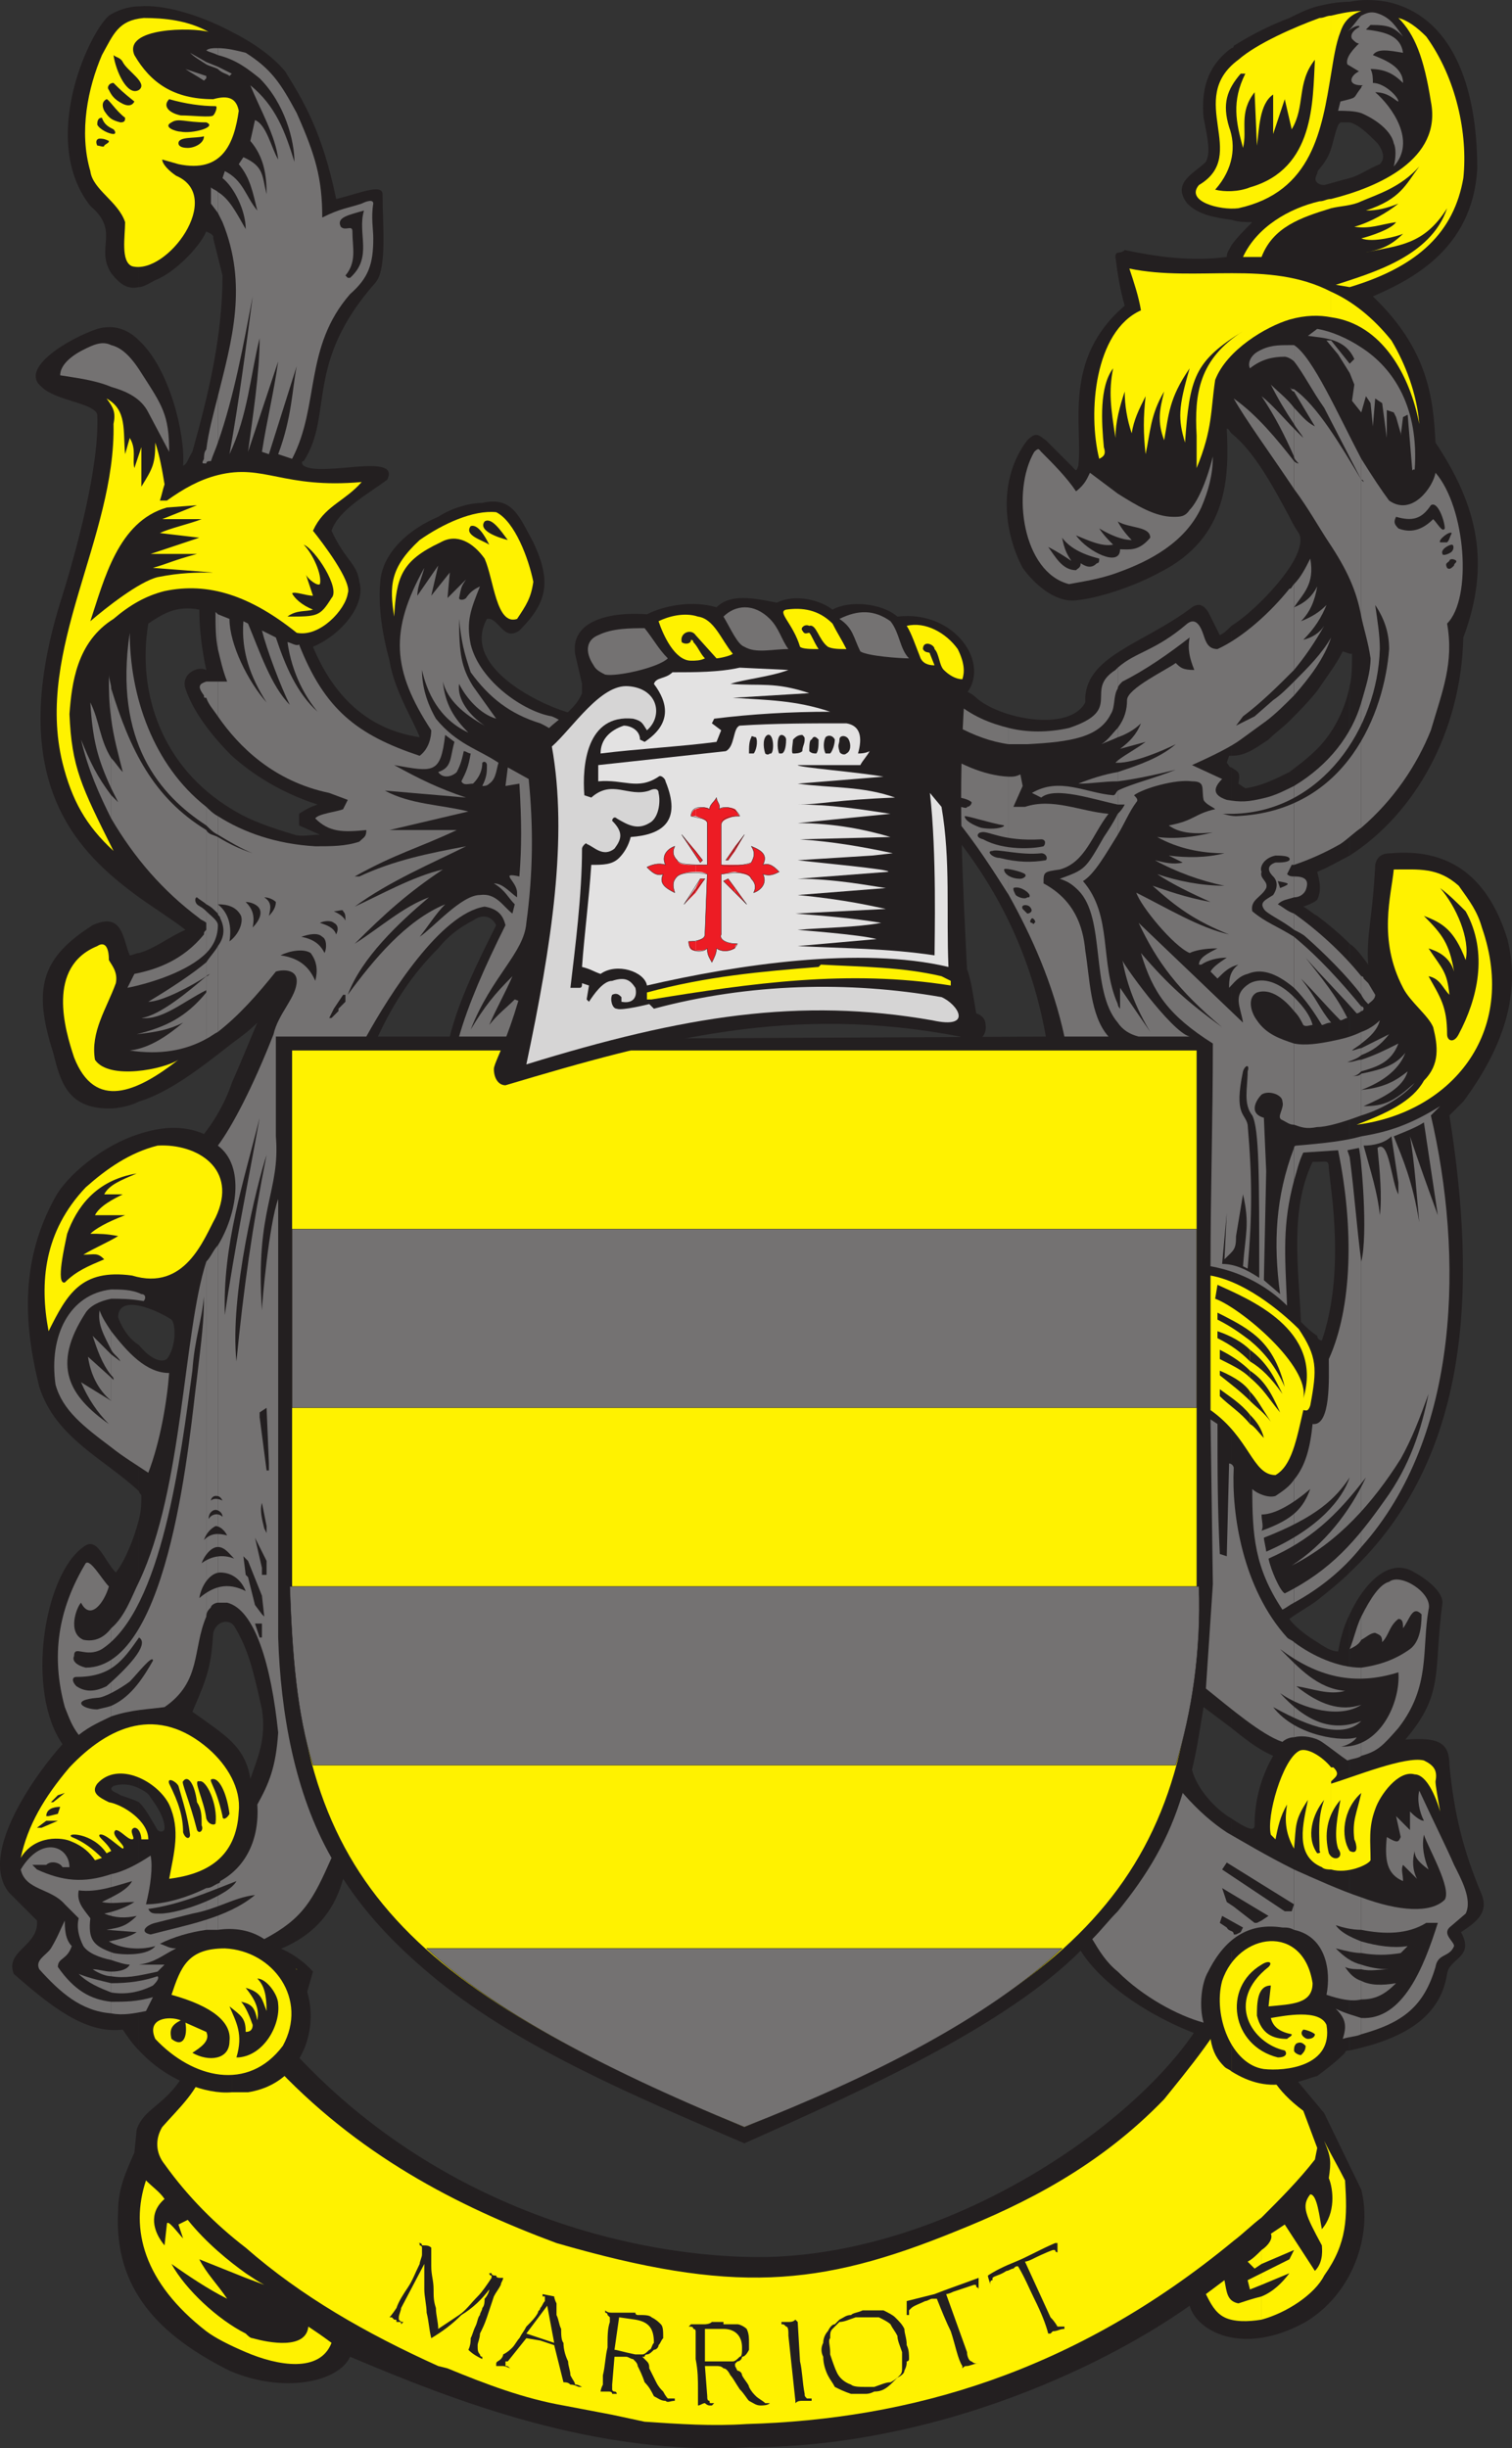 <svg xmlns="http://www.w3.org/2000/svg" width="488.944" height="791.394"><rect width="100%" height="100%" fill="#333333" stroke="none"/><path fill="#231f20" fill-rule="evenodd" d="m440.208 707.813-12-24.75-7.5-9c-9-10.5-8.25-18-10.5-30-1.5-6-6.75-15.75-13.5-19.5-7.5-3.75-15.75-4.5-22.5 9.75-4.5 7.5 3 11.25 6.75 9l4.5-6.75c6.75-3 9.75 6.75 4.5 14.25-18 33-80.25 77.25-141.75 78.75-41.25.75-112.5-15-162-76.5-1.5-6.75 0-10.5 6-6l3 2.25 3-1.5 3-10.5c-6.75-7.5-16.5-10.5-21.75-9-6.75.75-9.75 7.5-12.75 15.75-3 7.5-3 12-4.5 21-6.75 15.75-15 15-18 23.25l-.75 7.5c-3 6.75-5.25 12-5.25 18.75-1.5 25.5 13.5 40.5 36 51.75 17.25 7.5 35.25 3.75 39-4.5 33.75 14.25 79.5 32.25 129 29.25 57 0 111.75-24 142.5-45.75 2.25 8.25 17.25 16.5 37.5 5.25 15-9 21.75-27.75 18-42.75"/><path fill="#fff200" fill-rule="evenodd" d="M407.958 742.313v7.5c8.25-2.25 17.25-8.25 20.25-14.25 7.5-10.5 7.5-18.75 6.75-30.75-2.25-4.5-4.5-8.25-6.75-12.75 2.25 5.25 2.25 6.75 1.5 12 1.5 3.75 2.25 11.25-2.25 16.5-.75-3.75-1.5-11.25-3.75-11.25-3 3.75-1.5 6.75 3.75 16.5 0 .75.75 5.25-2.25 8.25l-9.75-15-4.5 3c.75 1.5-.75 3.75-3 5.25v4.5l10.5-4.5-1.5 3-9 4.5v3.75l9-3.75c-2.25 3-5.25 6-9 7.5"/><path fill="#fff200" fill-rule="evenodd" d="M407.958 662.813v54c6-6 12-12 17.25-18.75l.75-3.75-4.5-12c-9-6.75-12-12.75-13.5-19.5m0 54v-54c-.75-4.5-.75-9.75-1.5-15.75-.75-8.25-8.25-22.5-21-21-4.5.75-7.5 8.25-9 11.25l3.75 1.5c3-5.25 6.75-7.5 9.75-6.75 4.5 2.25 7.5 6.75 8.25 13.5 0 6.75-15.75 25.5-21.75 33-21 21.75-45 33.75-67.5 42.75-44.25 18-72 20.25-129 3.75-32.25-12-64.5-28.5-92.25-58.5-4.5-4.5-6.75-9-8.25-12.75v72.75c18 15.75 39 27.75 62.25 38.25l3 .75c12.75 5.25 24.75 9.75 37.5 12l15.75 3 10.5 2.25c11.25.75 21.75 1.5 33 .75 52.5-1.5 105.75-16.5 157.5-59.25 3-2.25 6-5.25 9-7.5m0 15v-4.5c-1.5 1.5-3 3-4.5 3.75l2.25 2.25 2.25-1.5m0 6.75v-3.75l-4.5 2.25.75 3 3.75-1.5m0 11.25v-7.5c-3 .75-5.25 1.5-7.5 2.25-3.75-.75-3.75-3.75-4.5-7.5l-6 4.5c1.5 3 3 6 6 7.5s7.5 1.5 12 .75m-328.5 4.5v6c10.5 4.5 24 6.75 27.75-3-3-2.25-5.25-3.75-7.5-5.25-.75 7.5-12.75 5.25-18 3.75-.75 0-1.5-.75-2.25-1.5m0-19.5v1.5l6 2.25c-1.5-.75-3.75-2.25-6-3.75m0-103.5v7.5c1.5-1.5 3.75-1.5 6.75-1.5s5.25 2.25 7.5 5.25l1.5-3.75.75-2.25c-4.5-3-12-6.75-16.5-5.25m0 7.5v-7.5c-1.5.75-3 2.25-3.75 3-6 12-7.5 21.75-9.75 33.75-1.5 7.5-8.25 13.5-13.5 19.5-2.25 3.75-2.25 8.25.75 12 7.5 10.5 16.5 19.5 26.25 27v-72.75c-1.5-2.25-2.25-5.25-2.25-7.5 0-3.75 0-6 2.25-7.5m0 97.5v-1.5c-5.25-3.75-12.75-9.75-18.75-17.25l-3 1.5 1.5 4.5c-1.5-1.5-5.25-6.75-5.25-4.5l-.75 6.75c-3.75-4.5-5.25-10.5 0-15-1.5-2.25-3.75-3.75-6-6-5.25 15.75-.75 33 19.5 48.75 3 2.25 7.5 4.5 12.75 6.75v-6c-9-4.5-19.5-14.25-24-22.5 5.25 3.75 12 8.25 18 11.25-3-4.5-6.75-8.25-9-12.75l15 6"/><path fill="#231f20" fill-rule="evenodd" d="M436.458 521.813v141c17.25-3.75 29.25-10.5 31.5-24.75.75-5.25 9-5.25 4.5-13.5 4.5-3 9-6 6.75-12-6-14.25-9-26.25-10.5-42 0-7.5-3.75-9-14.25-8.25 12.75-15 9-21.75 12-44.25 0-4.5-7.5-9-9-9.75-8.25-5.25-16.5 3.75-21 13.5m0-216.75v203.25c39-36.75 41.25-91.5 32.25-147.75l4.5-4.5c12.75-17.25 18.75-34.5 14.25-52.5-6.75-21.75-20.25-29.25-37.5-27.75-1.5 0-4.5 0-5.25 3.75-.75 16.5-3 23.25-2.25 32.25-2.25-3-3.75-5.25-6-6.75m0-83.25v54.75c21-13.5 36-39.75 36.75-70.5 9-24 4.5-42.75-9-63-.75-14.25-2.25-30-20.25-47.25 12-5.25 32.25-15 33.75-41.25 0-27-8.25-49.5-29.25-54-4.5-.75-8.25-.75-12 0v39c3 .75 6 3.75 9 6.75 2.25 3 2.25 5.25.75 6.75-3.75 1.5-6.75 3.75-9.75 4.5v153.75h.75c0 3.75 0 7.5-.75 10.5m0-182.25v-39c-3.75 0-7.5.75-10.5 1.5v54s0-.75.75-1.5c3.75-4.5 3.75-6.75 5.25-12 .75-2.25.75-2.25 1.5-3h3m0 171.75V57.563c-3 .75-5.25 1.5-8.25 2.25-1.5 0-2.25-.75-2.25-.75v164.25c3-4.5 6-8.25 8.25-12.75l2.25.75"/><path fill="#231f20" fill-rule="evenodd" d="M436.458 276.563v-54.75c-1.5 7.5-5.25 15-10.5 20.25v48.75c1.5-3 .75-6 0-9 3.75-1.5 7.5-3.75 10.5-5.25m0 231.75v-203.25c-3.75-3.75-7.5-6.75-10.5-9v79.5c3 0 3.75-.75 3.75 2.25.75 7.5 5.25 33.75-2.25 55.5-.75 0-1.5-.75-1.5-1.5v85.5c3.75-3 7.5-6 10.5-9m0 154.5v-141c-2.25 4.5-3 8.25-3.75 12-2.25 0-4.5-1.5-6.75-3v140.25c3-2.25 6-4.5 9-7.5 0-.75.75-.75 1.5-.75m-10.5-606.75v-54c-3 .75-6 2.25-9 3.75v161.25c.75 1.5 1.5 3 3 5.25s0 6.75-3 11.25v49.5c3-3 6-6 9-9.75V59.063c-.75-.75-.75-1.5 0-3m0 234.75v-48.75c-3 3-6 5.25-9 7.5v423.75c3 0 6-1.5 9-2.25v-140.25c-3.75-2.25-7.5-5.25-9-7.5 3-2.25 6-3.75 9-6v-85.5c-2.25-1.5-3.75-3-5.25-4.5-.75-17.25-3.75-36 3.75-51.75h1.5v-79.5c-1.5-.75-3-2.25-4.5-3 2.25-.75 3.75-1.5 4.5-2.25m-9-123.75V5.813c-6 2.25-12 5.25-18 9 0 .75-.75.75-.75.75v55.5c2.25.75 4.5.75 6.75.75-2.25 2.25-5.25 5.25-6.75 7.5v60.75c7.5 6 13.5 17.25 18.75 27m0 66v-49.5c-4.5 6.75-12.75 15-18.75 18.75v42c4.5 0 7.5-2.25 12-5.25 2.25-2.25 4.5-3.75 6.75-6m0 440.25v-423.75c-4.5 2.25-9 4.5-14.25 5.25l-2.25-1.5c.75-3.75 0-3.75-2.25-5.25v310.5c3.75 3 8.25 6.75 13.5 9-3 5.25-6 12.75-6 22.5 0 2.25-3 .75-7.5-2.25v81.75c6 3.75 12 5.25 18.75 3.75m-18.75-602.25v-55.5c-8.25 6-9.75 14.25-9 22.5 1.5 7.5 2.25 11.25.75 14.25-3.75 3.75-11.25 6.75-6 13.5 3.75 3.75 9 4.5 14.25 5.25m0 69v-60.75c-.75 1.5-1.5 2.25-1.5 3.75-11.25 1.5-22.5 0-33-2.25-1.5 1.5-3 0-3 2.25.75 6 1.5 10.5 3 15.75-20.25 17.25-13.5 39-15 51.75-.75 2.25-.75 1.5-2.25 0l-8.25-8.25c-2.25-1.5-3-3-6 0-9.75 12.75-7.5 30-1.5 41.25 3.75 5.25 10.5 11.25 17.25 10.5 7.5-.75 18.75-4.5 27-9 22.5-11.25 22.5-31.5 21.75-46.5.75 0 .75.75 1.5 1.5"/><path fill="#231f20" fill-rule="evenodd" d="M398.208 244.313v-42c-1.5 1.5-2.25 2.25-3.75 3l-3.75-7.5c-1.5-2.25-3-3-5.25-1.5-15.75 12-35.25 15.75-34.5 30.75-5.25 9.75-27.75 5.25-35.25-1.5-6-6-27-5.25-35.25-12.75-11.25.75-36-.75-31.5 3 39 30 78.75 60.75 89.25 119.25l-150.75.75c22.5-15.75 24-96.75-4.5-105.75-9.75-3-33.75-15-25.5-30 3.75-.75 5.25 7.5 10.5 3.75 9-9 10.5-15.75 4.5-28.5-4.5-8.25-6.75-15-16.5-12.75-3.75 0-9.75 1.5-14.25 4.5v139.5c3-3.75 6.75-6.75 11.25-9 3-2.25 6-1.5 7.5 1.5-6 12-12 24-15 36h-3.75v305.25c27 21.75 62.25 36.75 99 52.5 40.5-18 84.75-38.25 108.75-62.25 7.5 12 25.5 23.25 42 28.5.75 4.5 2.25 6.75 4.5 9 .75.75 1.5.75 2.25 1.5v-81.75c-5.25-3-11.25-9.75-12.75-15.75 1.5-6 2.25-11.25 3.75-20.25l9 6.75v-310.5c-.75 0-.75-.75-1.5-1.5l.75-2.25h.75m-256.5 62.25v-139.5c-9 3.75-18 11.25-18.75 21-.75 8.25.75 17.25 3 25.5 1.5 9.75 8.25 20.25 9.75 24.75-15-2.25-27-11.25-34.5-29.25 9-3.75 17.25-13.5 15-21-.75-6-4.5-6.75-9-16.5 2.25-6.75 12-12 18-16.5 4.5-9-21-.75-27-4.5-.75-.75-.75-1.5 0-1.5 9.75-15 0-31.5 23.25-57.75 3.75-4.5 2.25-18.75 2.25-28.5 0-3.75-8.25 0-15 1.5-4.5-21.75-10.5-31.5-16.5-41.25-3.75-4.5-9.75-9-17.25-12.75v234c6.75 6 15 11.25 25.5 15l2.25.75c-2.25.75-3.75 1.5-6 3v3.75l6.75 3c-3 0-6 .75-8.25 0-7.5-2.25-14.25-4.5-20.25-8.25v75.75c3-2.25 5.25-3.75 8.25-6.75-2.25 5.25-5.25 12.75-8.25 19.5v174.75l.75.75c4.5 7.5 6 13.5 9 27 1.5 9.75-1.5 15.75-3.75 22.5-.75-5.25-3-9-6-12v113.25h5.25c24-3.75 26.25-36 9-45.75 14.25-5.25 19.5-15 21.75-23.25 8.25 12.75 18.75 23.25 30.75 33v-305.25h-19.5c5.25-11.25 11.25-20.25 19.5-28.5m-66.75-62.25v-234c-9.75-5.25-21.75-9-30-8.25v90.75c1.5 0 3.75-1.5 5.25-2.25 6-2.25 14.25-10.5 16.5-15.75l1.5.75.75.75v.75l3 12c0 19.5-4.5 38.25-9.75 57-1.5 2.25-1.5 3.75-3 4.5.75-10.5-4.5-31.5-14.25-40.5v180c5.25 3.75 11.25 7.5 15 10.5-5.25 2.25-9.75 6-15 7.5v48c9.75-3 19.5-10.5 30-18.75v-75.75c-22.5-13.5-30.75-37.5-27-60 4.5-3 9-6 16.5-4.5 0 6 .75 12.75 2.25 19.5-3-1.5-8.25 1.5-6.75 6 2.25 6.75 7.5 14.25 15 21.75m0 280.5v-174.75c-2.25 6.75-6 12.75-9 16.5-6.75-3-14.25-2.25-21 0v55.5c3.75.75 8.25 3 10.5 4.5 1.5 1.5 1.5 9-1.5 12.75-2.25 1.5-6-.75-9-4.5v47.25c0 .75.75.75.75 1.5 0 2.25 0 4.5-.75 7.5v87c1.5.75 3 1.5 3.75 3 2.25 3 4.5 6.75 4.5 9.75 0 1.5-1.5 1.5-2.25.75-2.25-3.75-3.75-6.75-6-9v80.25c9 9.75 21.75 14.25 30 13.5v-113.25c-3-3-7.5-6-12.75-9.75 5.25-12 6-15 6.75-25.5.75-3 3.75-4.5 6-3m-30-432V2.063c-3.75 0-7.5 1.5-9.75 3-6.75 6-22.5 40.5-6 61.5 9.75 8.25 1.5 13.5 6.75 21.75 3 3.75 5.25 5.25 9 4.5m0 197.25v-180c-3.75-3.75-8.25-5.25-13.5-3.75-9 3-25.5 12.75-18 18.75 4.5 4.5 17.25 5.25 18 9 .75 16.5-6.75 44.25-12 60.75-18 58.5 6 81 25.5 95.25m0 66v-48c-.75 0-2.25.75-3 .75-2.25-5.25-2.25-14.25-12-9.75-16.5 10.5-19.5 20.25-12.75 41.25 2.25 9 4.5 18 18 18 3 0 6.75-.75 9.75-2.25m0 66v-55.5c-12 3.75-23.25 13.5-27 20.25-11.25 20.25-10.5 40.5-5.25 61.5 5.25 16.5 21 23.25 32.25 33.75v-47.25c-3.75-2.25-6-6.75-6.75-9 0-3.75 3-4.5 6.75-3.75m0 156v-87c-1.5 6-4.5 13.5-7.5 17.25-3.75-3.75-6-12-10.5-8.25-12.75 9-18.75 46.5-6.75 63.75-7.5 8.25-27.75 35.25-17.25 48l9 9c.75 8.25-10.5 9.75-7.5 17.25 12 10.5 23.25 19.5 35.25 18 1.5 2.25 3 4.5 5.25 6.75v-80.25c-1.5-.75-3.75-1.5-6-2.25-.75-.75-4.5-1.5-2.25-3 2.25-.75 5.25-.75 8.25.75"/><path fill="#747272" fill-rule="evenodd" d="M440.208 652.313v5.25c13.5-3.75 20.25-9 24-21.75.75-4.5 4.5-3 6-6.75 0-1.5-3.75-3.75-1.5-6l5.25-4.5c2.25-4.5-1.5-11.25-3.75-15.75-2.25-5.25-6.75-14.25-11.25-24-.75 3 0 6.75 1.5 9.75-1.5 0-3.75-2.25-4.5-3v6l-4.5-4.5 1.5 6.75c-.75 1.5-.75 2.25-4.5 0-.75 7.5 0 12 5.25 14.25 0-2.25-.75-3.75 0-5.25l4.5 4.5c-1.5-3-1.5-6-.75-9 0 2.25 1.5 3.75 4.5 6-1.5-3.75-2.25-7.5-1.5-11.25 1.5 4.5 9 17.25 6.75 21-4.5 4.5-15 3.75-27-.75v10.5c7.5 1.5 15 1.5 21-2.25h3.75c-4.5 14.25-11.25 31.5-24.75 30.75"/><path fill="#747272" fill-rule="evenodd" d="M440.208 640.313v6c4.5 0 7.5-1.5 11.25-5.25-4.5.75-8.25.75-11.25-.75m0-5.25v1.5c3 .75 6 0 9 0-3.75 0-6.75-.75-9-1.5m0-7.5v3.75c4.5.75 8.25.75 12.75 0l2.25-2.25c-4.5.75-9.75 0-15-1.5m0-88.5v28.5c5.25-1.5 6.75-3 12-9 10.5-13.5 7.5-25.5 9.75-38.25 1.5-5.25-9-12-12.75-9-3 .75-6 5.25-9 11.25v7.5c1.5-.75 3-2.25 4.5-2.25 1.5.75 2.25.75 2.25 3 2.25-2.25 2.25-5.25 5.25-7.5 1.5 0 1.5 1.5 1.5 3 2.25-3 3-7.5 6-4.5 0 4.5-.75 9-3.75 11.25-5.25 3.75-10.5 5.25-15.75 6m0-171.75v132.75c32.25-36 33-94.5 22.5-139.5l3-3c-9.75 6-16.5 8.25-25.5 9.75m0-15v8.25c7.5-2.25 14.25-6.75 17.25-10.5-6.75 6-9.75 7.5-16.5 7.5 6.75-3 12.75-6 14.25-11.25-3.75 3-7.5 5.25-15 6"/><path fill="#747272" fill-rule="evenodd" d="M440.208 347.063v5.25c6-2.25 12-6 14.25-12-3 3.75-6.75 5.25-14.25 6.75"/><path fill="#747272" fill-rule="evenodd" d="M440.208 342.563v3.75c5.25-1.5 9.75-3 12-9-4.5 2.25-7.5 3.75-12 5.25m0-3.75v2.25c3.75-1.5 6-3 9-6.75l-9 4.5m0-5.25v3.75c3-2.25 5.25-4.5 6-7.5-1.5 1.5-3.75 3-6 3.75m0-8.25v1.5c.75 0 .75-.75.75-.75s0-.75-.75-.75m0-9.75v6c.75 1.5 1.5 2.25 2.25 3 .75-.75 2.25-1.5 2.25-3l-2.25-3.75-1.5-1.5s0-.75-.75-.75m0-88.5v40.5c10.5-9 18-20.25 22.5-31.5 3.75-12.75 7.5-21.75 5.25-34.5 8.25-8.25 6-37.5-3.75-48.75-.75 4.5-7.5 14.25-15 9-2.25-3-5.25-7.5-9-13.5v6.75l.75.75s0-.75-.75-.75v44.25c.75 3.75 2.25 8.25 3 13.5 0 4.5-1.5 9-3 14.25"/><path fill="#747272" fill-rule="evenodd" d="M440.208 112.313v21l1.5-5.25 1.5 2.25.75 7.5.75-9 2.25 1.5 1.5 11.25v-9l2.25.75.75 1.5 1.5 5.25v.75l.75-6 1.5-.75 1.5 18s.75-.75.75 0c1.5-20.25-6.75-33-17.25-39.75m0-84v8.25c5.25 2.25 9.75 6 10.5 9.75.75 1.5.75 4.5 0 7.5 7.5-8.25-.75-19.5-6-24 4.5 0 6.75 3 7.5 3 0-1.5-4.5-6-8.25-6 0-1.5 0-3-.75-4.5 4.5 0 7.5 1.5 10.5 4.5 0-5.25-6-7.5-9.75-9 1.5-2.25 5.25-1.5 9.75-.75-.75-5.25-5.25-6.75-12-7.5l1.5-1.5c6 0 7.5.75 10.5 3.75-2.25-3-3.75-6-8.25-7.5-2.25-.75-3.75 0-5.25.75v22.5h.75c-.75 0-.75.75-.75.75m0-.75v-22.5c-1.5 1.5-2.25 3-4.5 5.25 2.25-2.25 4.5-2.25 3.75-1.5-1.5.75-3 2.25-2.25 3.75.75.75 1.5 1.5 2.25 1.5-1.5 1.5-4.5 4.5-3.75 6.75l3.75 2.25c-3 1.5-3.75 4.5.75 4.5m0 9v-8.25c-3 3.75-.75 3-6.75 4.5l-.75 3c2.25 0 5.25 0 7.5.75m0 96.75v-21c-4.5-3-9.75-5.25-14.25-6l-3 2.25c5.25.75 12 .75 15 7.5l-1.5 1.5-6-7.5h-1.5l3.75 4.5 3.75 6 1.5 3.75-.75 5.25 3 3.75m0 21.75v-6.75c-7.5-14.25-15.75-33-21.75-36.75v5.25c3 3.75 6 9.75 9.75 15l12 23.25m0 44.25v-44.25c-6.75-11.25-14.25-24-21.75-29.25v.75l6.75 11.25c-3-1.5-4.5-3.75-6.75-6v5.25c.75 1.5 2.25 3 3 4.5l-3-3v9c0 .75.75 1.5 1.5 2.25-.75 0-1.5-.75-1.5-.75v9c4.5 6 8.25 12.75 11.25 17.25 6 9 9 15.75 10.5 24m0 68.25v-40.5c-3 10.5-10.5 20.25-21.75 27v25.5c4.5-1.5 9.75-3.75 15-6.75 2.25-1.5 4.5-3.75 6.75-5.25m0 54v-6c-6-7.5-14.25-15-21.75-20.25v5.25c1.5.75 3 1.5 3.75 2.25 6 5.25 13.5 12.75 18 18.75m0 5.25v-1.5c-10.5-12.75-17.25-18.75-21.75-22.5v16.5c3.75 3.75 6.75 8.25 9 12 .75 0 1.5-.75 3-.75-3.75-4.5-4.5-7.5-9.75-14.25 4.5 4.5 8.25 9 12.75 13.5.75 0 1.5-.75 2.25-.75-3.75-7.5-8.25-12.75-13.5-19.5 5.25 6 12 12.75 16.5 18 .75 0 1.5-.75 1.5-.75m0 10.5v-3.75c-3 1.5-6 2.25-9.75 3s-8.25 1.5-12 .75v26.25c2.25.75 3.75 1.5 7.5.75 3 0 8.25-1.5 14.25-3.75v-8.25h-2.25 2.25v-5.25c-.75.75-1.5.75-3 .75 1.5 0 2.25-.75 3-1.5v-3.75c-1.5 0-2.25.75-4.5.75 2.25-.75 3.75-1.5 4.5-2.25v-2.25c-.75 0-2.25.75-3 .75.75-.75 2.25-1.5 3-2.25m0 162.75v-132.75c-5.25 1.5-12 2.25-21 3-.75 0-.75.75-.75.75v10.5c.75-2.25 1.5-6 3-9l11.25-.75c5.25 25.5 4.5 51-3 67.5 0 6 .75 21.75-5.25 21-.75 7.5-2.25 13.5-6 18v39.75c8.25-4.5 15.75-10.5 21.75-18m0 30v-7.5c-1.5 3-2.25 6.75-3.75 10.5 1.5-.75 3-1.5 3.75-3m0 37.5v-28.5c-7.5 0-15.75-3.75-21.75-8.25v30.75c3-.75 6.75 0 9 1.5s6 4.5 8.25 6c2.25-.75 3.75-.75 4.5-1.5m0 56.25v-10.5c-6.75-2.25-15-6-21.75-9v19.5c10.5 2.25 12 13.5 10.5 21 4.5 1.5 8.25 2.25 11.25 1.5v-6c-2.25-.75-3.75-2.25-5.25-4.5 1.5.75 3.75.75 5.25.75v-1.5c-3-.75-5.25-2.25-8.25-5.25 3 .75 6 1.5 8.25 1.5v-3.75c-3.75-1.5-6.75-3-8.25-5.25 2.25.75 5.25 1.5 8.25 1.5m0 33.75v-5.25c-2.25-.75-5.25-1.5-8.25-3 3 3 3.75 5.25 2.25 9.75 2.25-.75 4.5-.75 6-1.5m-21.75-335.25v4.5c1.5 1.5 2.25 3 3 4.5.75.75 2.25 0 3 0-.75-3-3-6-6-9m0-39v6.75c1.5 0 3-.75 3.75-2.25 1.5-3.75-.75-4.5-3.75-4.5m0-63v4.5c5.25-6 9.75-12 12-18.75-3 5.25-7.5 9.75-12 14.25m0-31.5v27.75c3.75-4.5 6.75-9 9.75-14.25-1.5 2.25-3.75 3.75-6.75 4.5 3.75-3.75 6-7.5 7.5-11.25-2.25 2.25-4.5 3.75-8.25 5.25 3-3 4.5-6.75 5.25-11.25-1.5 3-3.75 5.25-7.5 6.75 3-4.5 6.75-7.5 5.25-15.75-1.5 3-3 6-5.25 8.25m0-72v-5.25h-1.5c-3.75 0-6.75 0-10.5 2.25-2.25 1.5-3 3.75-2.25 5.25 3.75-3 7.5-3.75 11.25-3.75.75 0 2.25.75 3 1.5m0 9.75v-.75c-.75 0-.75 0-1.5-.75.75.75.75 1.5 1.5 1.5"/><path fill="#747272" fill-rule="evenodd" d="M418.458 137.063v-5.25c-2.25-3-5.25-5.25-7.5-7.5 2.25 4.5 4.5 8.25 7.5 12.75m0 10.5v-9c-3-3-6.75-7.5-10.5-10.5 4.5 6.75 7.5 12.75 10.5 19.5m0 10.5v-9c-5.25-6.75-12-15-19.5-20.25 3.75 6.75 12 18 19.5 29.25m0 58.5v-27.75c-.75.75-.75 1.5-1.5 1.5-6 7.5-15 15.75-23.25 19.5-3 0-3.75-2.25-4.5-4.5s-2.25-6-5.25-3.75c-10.5 9-16.5 9-22.5 14.25v6.75c0-.75.75-1.5 1.5-2.25 7.5-3.75 15-9 21.75-14.25-.75 3.75 0 6.75 1.5 10.5-3.75 0-4.5-.75-6-2.25-3 2.25-15.75 8.25-15.75 12 0 3-.75 6-3 9v3c2.25-.75 5.25-2.25 7.5-4.5-1.5 3.75-3.75 6-6.75 8.25l8.25-2.25c-3 2.25-6 3.75-9 6v.75c5.25 0 14.25-3.75 18.75-6-5.25 4.5-12 6.75-18.75 9v3c6-.75 12.75-2.25 18.75-3.75-7.5 3-14.25 4.5-18.75 6.75v4.5h2.25c-.75 1.5-1.5 2.25-2.25 3v6.75c2.25-3.75 3.75-7.5 6-10.5.75-.75 0-1.5-.75-2.25 3-2.25 13.5-5.25 18.75-4.5 4.5 0 3 2.25 3.75 6 .75 1.5 3 2.25 3.75 3-6.75 1.5-6.75 3.75-15 5.25 3 2.25 7.5 3 14.25 2.25-6 1.5-12 2.25-18 1.5 6.75 3.75 14.25 5.25 21.75 5.25-6 1.5-12 1.5-18 .75l4.5 2.25c-3 .75-6 0-9-.75 6.75 3.75 15 6.75 22.5 8.25-7.5 0-15-1.5-21.75-3.75 4.5 3 10.5 6 17.25 9-8.25-1.5-14.25-3.75-18.75-5.25 7.5 6.75 13.5 11.25 24.75 15.75-9.75-2.25-19.5-8.25-30-13.5 1.5 4.5 12 17.25 17.25 19.5 1.5-.75 4.5-1.5 9-1.5-3 1.5-6 3-6 5.25h.75c2.25-1.5 5.25-2.25 8.25-2.25-2.25 1.5-4.5 3-5.25 4.5l2.25 2.25c2.25-2.25 3.75-3.75 6.75-4.5-3 2.25-3 5.25-3 7.5 1.5-1.5 3-3.75 6-4.5 5.25-2.25 10.5.75 15 4.5v-16.5c-6-3.75-9-4.5-13.5-8.25-.75-3.75 3-4.5 4.5-7.5.75-2.25-2.25-3-1.5-5.25-.75-1.5.75-4.5 4.5-5.25 1.5 0 5.25 0 4.5 1.5-.75.75-3 .75-4.5.75-2.25.75-3 2.25-.75 4.5 1.5 1.5 1.5 3.75 0 6-2.25 1.5-4.5 2.25-3 4.5.75 1.5 6 3.75 9.75 6.75v-5.25c-2.25-.75-3.75-2.25-5.25-3 1.5-1.5 3-1.5 5.25-2.25v-6.75c-.75 0-1.5 0-2.25-.75l1.5-3h.75v-25.5c-3 1.5-6 3-9 3.75-6 1.5-8.25 1.5-12.75.75-4.5-1.5-4.5-3.75-1.5-6.75l-9.75-4.5c6.75-3 12.75-6 15.75-8.25l8.25-6c3-2.25 6-5.25 9-8.25v-4.5c-2.25 2.25-4.5 4.5-6.75 6l-6 5.25-6 3 2.25-3c6-4.5 11.25-9.75 16.5-15"/><path fill="#747272" fill-rule="evenodd" d="M418.458 326.813v-4.5c-4.5-4.5-9.75-6.75-14.25-4.5-6 3.75-3 7.5-2.25 12.75l-33.75-32.25c6 12.75 12.75 21.75 27 33.75-11.25-8.25-17.25-13.5-26.25-24 3.75 12.75 9 20.25 23.25 29.25 0 24.75-.75 47.25-.75 72 12.75 2.25 21 9 24.75 12.75-.75-17.25-1.5-26.25 2.25-40.5v-10.5c-6 15.75-6.75 30.75-4.5 47.25l-5.25-4.5.75-35.25-.75-17.25c-5.25-1.5-2.25-6-.75-7.5 2.25-1.5 6.75 0 6.75 2.25.75 2.25-2.25 5.25 0 6 1.5.75 2.25 1.5 3.75 1.5v-26.25c-4.5-1.5-9-3-12-7.5-2.25-3-3-7.5 0-9 4.5-1.5 9 2.25 12 6m0 191.25v-39.75c-1.5 2.25-3.75 3.75-6 5.25-2.25.75-6-.75-7.5-2.25 0 15 .75 25.5 9.75 39 1.5-.75 2.25-1.5 3.75-2.25"/><path fill="#747272" fill-rule="evenodd" d="M418.458 561.563v-30.75c-.75-.75-1.5-.75-2.25-1.5-14.25-15.75-18-39.75-17.25-54.75 0-.75-.75-1.5-1.5-1.5l-.75 30-2.25-.75c-.75-15.75-.75-26.25-.75-42l-2.25-1.5.75 53.25-2.25 33.75c7.5 6 18 15 24.75 17.25.75-.75 2.25-1.5 3.75-1.5m0 62.25v-19.5c-9-4.5-16.5-9-21.75-12-4.5-3-9-6.75-14.25-12.75-4.5 15-11.25 26.25-21 38.25v19.5c8.25 8.25 19.5 14.25 27.75 16.5-1.5-5.25-.75-12.75 1.5-16.5 6-12 14.25-15.75 24-14.25 1.5 0 2.25 0 3.75.75m-57-299.25v6c1.5 2.25 3.75 3.75 6.75 4.5h16.5c-6-1.5-22.5-24.75-21.75-24.75 1.5 8.25 4.5 15.75 9 23.25l-9.75-14.25v6.75s-.75-.75-.75-1.5m0-165v25.5c10.5-3.75 21.75-9.75 27-21 2.25-5.25 3.75-10.5 3.75-16.5-2.25 9-5.25 15-7.5 17.25-1.5 2.25-3 2.25-5.25 2.25-6 0-12-3.75-18-7.5m0 25.5v-25.5l-9-6.75c-.75 1.5-1.5 3.75-4.5 6-3-4.5-7.5-9-11.25-12.75-.75-.75-.75-1.5-2.25 0-7.5 12.75-3.75 39 11.25 42.75 3.75-.75 9.75-1.5 15.75-3.75m0 37.5v-6.75l-.75.75c-10.5 6.75 3 12.75-15 18.75-6.75 1.5-13.5 1.5-19.5 0v5.25h6c14.25-.75 23.25-2.25 27-9.75 1.5-2.25.75-6 2.25-8.25m0 15.75v-3c-1.5 1.5-3 3.75-5.25 5.25 1.5-.75 3.75-1.5 5.25-2.25m0 8.25v-.75l-.75.75zm0 6v-3c-4.5.75-9 2.25-12.75 3.75 4.5 0 8.25-.75 12.75-.75m0 7.5v-4.5c-.75.75-.75 1.5-1.5 1.5-9-.75-17.25-6-26.25-.75l3 1.5c4.5-3.75 17.25.75 24.75 2.25m0 9.75v-6.75c-1.5 3-3 5.25-4.5 7.5-6 10.5-6 10.5-14.25 13.5 2.25.75 3.75 1.5 6 3.75 9 9 3.75 32.25 12.75 42.75v-6c-6-13.5-1.5-28.5-11.25-39.75 3.75-2.25 7.5-9 11.25-15m0 367.5v-19.5c-3 3-5.25 6-8.25 9 2.25 3.75 4.5 7.5 8.25 10.5"/><path fill="#747272" fill-rule="evenodd" d="M326.208 251.063v38.25c7.5 13.5 14.25 28.5 18 45.75h14.25c-6-6.75-6-18.75-7.5-27.75-.75-8.25-3.75-16.5-13.5-21.75 0-3.75 0-3.75 5.25-4.5 8.25-2.25 10.5-11.25 15.75-18-9-.75-18-5.25-27-2.25h-3.75l3-6.75-.75-3.75c-1.5.75-2.25.75-3.75.75m0-10.5v-5.25c-6-1.5-12-3.75-18-9l-15-3c10.5 9 21.75 15.75 33 17.25"/><path fill="#747272" fill-rule="evenodd" d="M326.208 289.313v-38.25c-16.5-.75-33.75-15.75-48.75-29.25-2.25-2.25-3.75-3-3-3.75h-17.25c15 10.5 33 27 48 41.25 1.5 1.5 3 3.75 3.75 5.25 6.75 8.25 12 16.5 17.25 24.75m-255.75 319.5v15c5.25-.75 10.5 0 15 3 12.75-6.75 15.75-12.75 21.75-26.25-12-21-16.5-47.25-17.25-71.25v-141.75c-3 8.25-5.25 33.75-5.25 36-2.25-33 6-38.25 4.5-56.25v-32.25h29.25c7.5-13.5 24-39.75 38.25-42 4.5.75 6 3 6.75 6-6.75 13.5-12 25.5-15 36h33c25.5-18 24.75-92.25-3-103.5-9-1.5-23.25-11.25-26.25-23.25-1.5-7.5 0-11.25 3-18.75-1.5.75-3 1.5-4.5 3.75-.75.75-2.25.75-2.25 0 .75-3.75.75-3.75 2.25-6l-6 6 .75-8.25-6 7.5 2.25-9.75-6.75 9.75c0-3 1.5-6 2.25-9-11.25 20.25-10.5 33 2.25 52.5 0 2.25-.75 6-3.75 8.25-20.25-6.75-30.75-15-39-36-.75.75-3-.75-3.75-.75 1.5 10.5 6 18 9.75 22.5-6.75-6-10.5-15-13.5-24l-4.5-2.25c1.5 6 6 18 9 24-6-6-9.75-17.25-13.5-26.25l-1.5-.75c-.75 9.75 2.25 18 7.5 26.25-6-6.75-12-18.75-12-27l-3.75-1.5v11.25c.75 3 1.5 6.75 3 10.5h-3v11.25c6.75 9.75 18 21 36 24.75l6 2.25-1.5 3c-1.5.75-8.25 1.5-9 3 4.5 4.5 9 4.5 16.5 3.75 0 2.25-.75 2.25-2.25 3.75-4.5 1.5-9 1.5-14.25 1.5-12.75-.75-23.25-4.5-31.5-9.75v6c3.75 2.25 7.5 4.5 11.25 6-4.5-1.5-7.5-3-11.25-5.25v24.75c0 .75.75.75.75 1.5 1.5 3 1.5 6-.75 9v27.75c6.75-5.25 12.75-12 18.75-19.5 2.25-.75 6.75-.75 6.75 3 0 5.25-6 10.5-7.5 17.25-6.75 17.25-13.5 30-18 36 9 6.75 6 22.5 0 32.25v115.5h3c9 2.25 14.25 20.25 16.5 42-.75 11.25-3 16.5-6.75 23.25.75 11.25-3.75 20.25-12 24.75 0 .75-.75.75-.75.75m0-480.75v15c5.25-15 8.25-31.5 11.25-47.25-2.25 17.25-4.5 34.5-7.5 51 6-12.75 6.75-25.5 9.75-37.5 0 11.25-2.25 25.5-3.75 36.75l9.75-29.25c-1.5 10.5-3.75 19.5-5.25 29.25l2.25.75 9-28.5c-1.5 7.5-1.5 16.5-6 28.5l4.5 1.5c9-17.25 3.75-36 18.75-53.25 6-5.25 7.5-9.75 7.5-18 0-3-.75-6.75 0-11.25 0-1.5-2.25-.75-3.75 0-4.5 1.5-6.75 1.5-12.75 4.5 0-12.75-2.25-20.25-8.25-33.75-5.25-9.75-8.25-14.25-16.5-19.5-3-.75-6-1.5-9-1.5v2.25c6 1.5 9.75 4.5 13.5 7.5 8.25 8.25 11.25 20.25 11.25 27-3-9.75-6-18-14.25-24.75 3 7.5 8.25 16.5 9 24-2.25-3.75-3.75-11.25-7.5-12.75l-1.5 6.75c4.5 5.25 5.25 11.25 5.25 17.25-1.5-6-.75-9-7.5-12l-1.5 2.25c3.75 4.5 4.5 9 6 15-3.75-4.5-4.5-9.75-10.5-12.75l-.75 2.25c3.75 3 7.5 10.5 7.5 16.5-3-5.25-5.25-9.75-9-12v6.75l1.5 3c8.25 20.25 3 38.25-1.5 56.25"/><path fill="#747272" fill-rule="evenodd" d="M70.458 21.563v.75c1.5 1.5 3 1.5 3.75 2.25l.75-.75-4.5-2.25m0-3.75v-2.25c-1.5 0-3 0-3.75.75 1.5.75 2.25.75 3.75 1.5m0 4.5v-.75l-3.75-1.5v.75c1.5.75 2.25.75 3.75 1.5m0 46.5v-6.75c-.75-.75-1.5-.75-2.25-1.5v5.25l2.25 3m0 74.25v-15c-1.5 6-3 11.25-3.75 17.25v4.5c0-.75.75-.75 1.5-.75.75-2.25 1.5-3.75 2.25-6m0 66.75v-11.25l-.75-.75c0 4.5 0 8.25.75 12m0 21.75v-11.25h-3.75v5.25c.75 2.25 2.25 3.75 3.75 6m0 38.25v-6c-1.5-.75-3-2.25-3.75-3v6c1.5 1.5 2.25 2.25 3.75 3m0 25.5v-24.75c-1.5-.75-3-.75-3.75-2.25v24c1.5.75 2.25 1.5 3.75 3m0 38.25v-27.75c-.75 1.5-2.25 3-3.75 5.25v4.5c.75 0 .75-.75 1.5-.75-.75 0-1.5.75-1.5.75v20.25c1.5-.75 2.25-1.5 3.75-2.25m0 184.5v-115.5c-1.5 1.5-2.25 3.75-3.75 5.25v114.75c0-1.5.75-2.25 1.5-3 0-.75 1.5-1.5 2.25-1.5m0 105.75v-15c-1.5.75-2.25 1.5-3.75 1.5v13.5h3.75m-3.75-323.25v7.5c2.25-2.25 3.75-5.25 3.75-9 0-1.5-2.25-3-3.75-4.5v6m0-279.75v-.75l-5.25-3c1.5 1.5 3 2.25 5.25 3.75m0 4.5v-.75l-6.75-2.25c2.25 1.5 3.75 2.25 6 3.75l.75-.75m0 124.5v-4.5c-.75.75-.75 2.25-.75 3-.75 1.5-.75 1.5.75 1.5m0 75.75v-5.25c-2.25.75-3 1.5-.75 4.5 0 .75 0 .75.75.75"/><path fill="#747272" fill-rule="evenodd" d="M66.708 266.813v-6c-17.25-13.5-24.75-36-24.75-56.25-5.25 35.25 9.75 52.5 24.75 62.25"/><path fill="#747272" fill-rule="evenodd" d="M66.708 292.313v-24c-17.25-10.5-24.75-26.25-30.75-45.75v9.75c.75 6 2.25 11.25 3.75 17.25-1.5-1.5-2.25-3-3.75-4.5v9.75l2.25 4.5-2.25-2.25v7.5c7.5 12.75 16.5 23.25 28.5 32.25.75.75 1.5.75 2.25 1.5v-3.75c-1.5-1.5-2.25-1.5-3-2.25s-.75-2.25 0-2.25c.75.75 2.25 1.5 3 2.25m0 15.75v-7.5c-.75.75-.75.75-.75 1.5-6.75 8.25-15 11.25-22.5 12.75l-2.25 4.5c7.5-1.5 19.5-5.25 25.5-11.25m0 7.5v-4.5c-4.5 3.75-11.25 8.25-18.75 12.75 4.5 0 14.25-5.25 18.75-8.25"/><path fill="#747272" fill-rule="evenodd" d="M66.708 320.063v-4.5c-5.25 4.5-15 12.75-21 13.5 6.75.75 13.5-5.25 21-9m0 15.75v-15c-6.75 8.25-13.5 11.25-22.5 13.5 6.75-.75 10.5-1.5 15-3.75-4.5 3.75-10.5 8.25-17.25 9 9.75 1.5 18 0 24.75-3.75m0 186.75v-114.75c-7.5 23.25-7.5 73.5-21.75 103.5-2.25 4.5-4.5 11.25-9 15v28.5c6.75-2.25 12-2.25 17.25-3 12-8.25 9-18.75 13.5-29.25m0 101.25v-13.5c-6 3-13.5 5.25-19.5 5.25 1.5-6 2.25-12 1.5-15.75-4.5 3-9 5.25-12.75 6v27.75c2.25.75 4.5 1.5 6 1.5-.75 1.5-3 2.25-6 2.25v1.5c4.5.75 8.25 0 15-1.5l2.25-2.25h-8.25c5.25-.75 7.5-3 12-5.25-2.25 0-3-.75-5.25-1.5 4.5-2.25 9.75-3.75 15-4.5m-30.75 23.25v3.75c3.75.75 7.5 0 11.25-.75l2.25-4.5c-5.25 1.5-9 1.5-13.5 1.5m0-6v3c4.5.75 9 0 13.5-2.25.75-.75 2.25-2.25 1.5-3-4.5 1.5-9 2.25-15 2.25"/><path fill="#747272" fill-rule="evenodd" d="M35.958 452.813v15c3.75 3 7.5 5.25 12 8.25 3.75-9.75 6-22.5 6.75-32.25-7.5 0-13.5-6.75-18.75-13.5v6c.75 1.5 2.25 2.25 3 3.75l-3-2.25v6.75c.75.75.75.75.75 1.5l-.75-.75v7.5h.75-.75m0-36v3c3 0 6 0 10.5.75.75-.75.75-2.25-.75-2.25-3-1.5-6.75-1.5-9.75-1.5m0-305.25v13.5c5.25 1.5 9.75 3.75 12 8.25l6.75 12.75c0-12-2.25-15-9-25.5-3.75-6-6.75-8.25-9.75-9m0 13.5v-13.5c-3-1.5-6 0-9 1.5-4.5 2.25-7.5 5.25-7.5 8.25 4.5.75 11.25 1.5 16.5 3.75m0 107.25v-9.75c0-1.5-.75-3-.75-4.5 0 4.5 0 9 .75 14.25m0 22.5v-9.75c-3.75-6-3.75-12-6.75-18 .75 12 2.25 18 6.75 27.75m0 9.75v-7.5c-4.5-6-6.75-10.5-9.75-18 2.25 9.75 6 18 9.75 25.5m0 155.25v-3c-13.5 1.5-20.25 15-18 30.75 2.25 8.25 9 13.5 18 20.25v-15l-9.75-6c2.25 5.25 5.25 9.75 9 13.5-12.75-9-18.75-18.75-7.5-36 1.5-2.25 4.5-3.75 8.25-4.5"/><path fill="#747272" fill-rule="evenodd" d="M35.958 436.313v-6c-1.5-2.25-3-4.5-3.75-6.75-.75 4.5 1.5 8.25 3.75 12.75m0 8.25v-6.75l-6-6c1.5 4.5 3 9 6 12.75m0 8.25v-7.5l-7.5-6.75c.75 5.25 3 10.5 7.5 14.25m0 102v-28.5c-2.25 3-5.25 4.5-9 3.75-5.25-2.25-2.25-10.5-.75-12 3 6 7.5 0 9-5.25-2.25-2.25-6-9-7.5-7.5-9 15-11.25 30-6.75 46.5 1.5 3.75 2.25 6 4.5 9 3.75-3 7.5-4.5 10.5-6m0 78.75v-27.75c-9 3-15.75 2.25-24-1.5l-1.5-1.5h4.5c1.5-1.5 4.5-.75 5.25.75h2.25c0-6.75-9-10.5-15.75.75 1.5 6.75 9.75 6 14.25 11.25l4.5 4.5c-.75 3 0 6 1.5 9 1.5 2.25 5.25 3.75 9 4.5m0 5.25v-1.5c-2.25 0-3.75-.75-6-.75 2.25 1.5 4.5 2.25 6 2.25m0 5.25v-3c-3-.75-6.75-1.5-10.5-3 3 3 6.75 4.5 10.5 6"/><path fill="#747272" fill-rule="evenodd" d="M35.958 650.813v-3.75c-6.75-.75-12-3.75-17.25-11.25 0-3 3-2.25 4.5-6.75-2.25-2.25-2.25-6-2.25-8.25-1.5 3-2.25 5.25-4.5 9-1.5 2.25-5.25 3.75-3.75 6.75 6.75 7.5 13.5 13.5 23.25 14.25"/><path fill="#fff200" fill-rule="evenodd" d="M430.458 576.563v27.75c5.25 1.5 12-1.5 12.75-3 0-6-.75-10.5 1.5-16.5 1.5-4.5 7.5-12.75 12.75-11.25 3 0 6 4.5 8.25 12-.75-4.5-1.5-8.25-1.5-9.75.75-3.75-.75-5.25-3.75-6.75-6-1.5-22.5 5.25-30 7.5m0-5.25v4.5c1.5-1.5 3-2.25.75-4.5h-.75m0-477v8.25c16.5 2.25 25.5 18.75 28.5 34.5-.75-9.75-4.5-19.5-9-27-6-7.5-12.75-12.75-19.5-15.75m0-30v3c3-.75 6.75-.75 9.75-2.25 5.25-2.25 12.75-4.5 18.75-11.25-4.5 6-6 10.5-17.25 14.25 3.75 0 6.75-.75 10.5-2.25-3.75 3-9 6-14.25 7.5 5.25.75 8.25-.75 13.5-1.5-1.5 2.25-8.25 4.5-11.25 5.25 3.75 1.5 12-.75 13.5-1.5-4.5 4.5-8.25 5.25-12 6 10.5-2.25 18.75-2.25 26.25-14.25-5.25 15.75-24.75 21-36 24.75l4.5.75c22.5-6.75 33.75-18 36.75-35.25 1.5-14.25-2.25-32.25-12-45.75-3-3-6-5.25-9-6 5.25 5.25 8.25 12.75 10.5 27 3.75 18.75-17.25 27.75-32.25 31.5m0-59.25v18.75c.75-4.5 1.5-9.75 3-13.5.75-2.25 2.25-5.25 6.75-6.75-3 0-6.75.75-9.75 1.5m30 344.25c-3.75 6.75-12 10.5-21.75 14.25 30-3.75 52.5-29.25 40.5-63.75-1.5-5.25-3.75-8.25-7.5-13.5-6.75-6-12.75-5.25-21-5.25-.75 8.25-5.25 22.5 3 38.25 2.25 4.5 8.25 9 9.75 12.75 1.5 6 2.25 12-3 17.25m-423.75-74.25c-9-8.25-13.5-16.5-16.5-28.5-9-36.75 17.25-72.75 16.5-109.5.75-3.75 0-5.25-2.25-8.25 6.75 3.75 5.25 10.5 6 18l1.5-5.25c2.25 3.75.75 6.75 1.5 9.75l2.25-6.75v12.75c3.75-6 4.5-7.5 4.5-14.25 1.5 4.5 2.25 9 3 13.5-.75 2.25-.75 3-1.5 5.25h2.25c5.25-3.75 10.5-6.75 16.5-8.25 15-3.75 21 4.5 46.5 2.25-5.25 6-11.25 7.5-15 14.25l-.75 1.5c3 3.75 12.75 16.5 11.25 20.25-.75 5.25-9 14.25-16.5 12.75-15-12-28.5-16.5-42.75-13.5-6 1.5-11.25 4.5-16.5 9-12 7.5-13.5 21-14.25 30.75.75 17.25 3.75 23.25 14.25 44.25m393.75-251.25V5.063c-1.5 0-2.25.75-3.75.75-8.25 3-20.25 8.25-26.25 13.5-17.25 12.75 3.75 30.75-12.75 40.5-4.5 5.25 6.75 8.25 12.75 7.5 24-5.25 27-25.5 30-43.5"/><path fill="#fff200" fill-rule="evenodd" d="M430.458 67.313v-3c-1.5 0-2.25.75-3.75.75-9.75 2.25-20.25 8.25-24.75 18h6c3.75-9.75 12.75-12.75 22.5-15.75m0 35.25v-8.25c-20.25-10.5-43.5-3-65.25-7.5 1.5 4.5 3 9 3.75 13.5-15 6.75-17.25 33-13.5 48 1.5-.75 2.25-1.5 1.5-3.75-.75-8.25-1.5-19.5 3-25.5-1.5 7.5-.75 12.75.75 22.5 0-5.25 1.5-10.5 3-15 0 4.5.75 9 2.25 13.5.75-4.5 2.25-7.5 4.5-12-.75 6.75-.75 12 0 18.75 1.5-6.75 1.5-12.75 6-20.25-1.5 6-2.25 9.75 0 15.75 1.5-8.25 1.5-13.5 8.25-23.25-3.75 12.75-3.75 16.5-1.5 24 1.5-21 3-26.25 18.75-36-14.25 9-15.75 20.25-15 33.75v10.5c5.25-12.75 4.5-18.75 6-28.5 3.75-9.75 16.5-17.25 24-19.5 5.25-1.5 9.75-1.5 13.5-.75m0 473.25v-4.5c-3-3.75-8.25-6.75-10.5-5.25-5.25 3-10.5 21-9 27l1.5 1.5c.75-3.75 1.5-7.5 3.75-11.25-.75 4.5-.75 9 2.25 14.25.75-7.5 0-9 4.5-15.75-1.5 7.5-4.5 18 4.5 21.75.75.75 2.25.75 3 .75v-28.5m-363-565.5c-5.25-1.5-27.75-1.5-24 7.5 5.25 9 12.75 14.25 25.5 14.25 5.25-1.5 7.5 0 8.25 3.75-1.5 10.5-5.25 20.25-19.5 17.25l-5.25-1.5c0 1.5 2.25 3.75 4.5 5.25 15.75 6.75-3 32.25-14.25 29.25-3.75-1.5-2.25-9.75-2.25-14.25-2.25-6.75-10.5-10.5-11.25-16.5-3.75-12.75-.75-27 3.75-37.5 3.75-6.75 5.25-11.25 13.5-12 6.75 0 14.25.75 21 4.5m-51.75 420c-3-15.75-1.5-32.25 12-46.5 6.75-6 14.25-11.25 23.25-13.5 12.75-.75 26.25 7.5 18.75 23.25-3.75 6.75-9.75 24-27 18.75-16.5-2.25-21 6-27 18m375.75 25.5c12.75 9 13.5 21 21 21 5.25-3 6.75-11.25 9-21 .75 0 1.5.75 2.25-1.5 2.25-12 2.25-15.75-3.75-24.75-3-3-15.75-15-28.5-17.25v43.5m17.25 213c-10.5-1.5-16.5-17.25-13.5-28.5 5.25-15.75 26.25-18.75 29.25.75 0 6.75-6.75 6.75-14.25 7.5l.75-6.75c-4.5 0-4.5 6-4.5 9.75 1.5 6 5.25 7.5 9.75 7.5.75-.75 1.5-.75 1.5-1.5-3.75-.75-6-2.25-6.75-5.25 4.5-.75 15.75-3 18 2.25 2.25 13.5-13.5 15-20.25 14.25m-402-68.25c2.25-10.5 7.5-19.5 15.75-29.25 12.75-13.5 28.5-20.25 45-6 6 5.25 10.5 12.75 9.75 20.25-.75 15-10.5 20.25-22.5 21.75 1.5-8.25 3.75-15.75 0-24-3.75-7.5-16.5-14.25-23.25-6.75-2.25 3 .75 4.5 3.75 6 4.5.75 12.75 6 12.75 12h-2.25c0-1.5-.75-3.75-2.25-3.75-2.25.75.75 3.75-.75 3.75s-3.75-3-5.25-3c-2.25 1.5 3.75 5.25 2.25 6-1.5-.75-6-5.25-7.5-4.5-.75.75 2.25 2.25 3.75 5.25l-1.5.75c-4.5-6.75-13.5-6.75-11.25-5.25 3.75 1.5 6.75 3.75 9.75 6.75l-2.25.75c-1.5-2.25-3.75-4.5-7.5-6-3-1.5-12-2.25-16.5 5.25m43.5 58.5c-3-6.75 4.5-7.5 8.25-6-3 1.5-3.75 3-3 6 3.75 3 5.25-.75 4.5-5.25l6.75 3c1.5 3-2.25 5.25-4.5 6.75 5.25 3 12 2.25 12-3.75.75-6-5.25-11.25-18.75-15 3-9 5.25-15 17.25-15 15.75.75 27 16.5 18.75 31.5-11.25 15-29.25 10.5-41.25-2.25m77.25-459.75c-1.5-9.75-1.5-15.75 8.25-24.75 7.5-5.25 17.25-9.75 24.75-9 6 3 10.5 15 12 22.5-.75 5.25-2.25 7.5-5.25 12-6.75 2.25-7.5-12.75-10.5-19.5-3.75-5.25-9-8.25-14.25-5.25-12.75 6-14.25 11.25-15 24m-69.75 143.25c-13.5 10.5-27 16.5-33.75-.75-3-9-9-29.25 7.5-36 2.25-1.5 3.75 0 3.75 4.5.75 1.5 3 3.75 2.25 7.5-3 8.25-8.25 15.75-6.75 24.75 4.5 6.75 22.5 3 27 0"/><path fill="#231f20" fill-rule="evenodd" d="M157.458 247.313c0 2.25 0 3.75-1.5 6.75.75 0 1.5 0 2.25-.75 2.25-1.5 2.25-4.5 3-6.75-6.75-4.5-13.5-6-20.25-14.25-3-5.25-4.5-10.5-4.5-15.75 1.5 6.75 5.25 15.75 15 20.25-4.5-4.5-7.5-9-8.25-16.5 1.5 6 6.75 10.5 13.5 14.25-4.5-3-9-8.25-8.25-13.5 2.25 4.5 6.75 9.75 12 11.25l-7.5-10.5c-3.75-6-4.5-10.5-4.5-21.75.75 7.5 1.5 10.5 3.75 17.25 6 8.25 12.75 13.5 22.5 16.5 36.75 17.25 17.25 99.75 3.75 93.75l-12-4.5c-3 3-5.25 4.5-8.25 8.25 2.25-5.25 5.25-10.5 7.5-15.75-6 6-9 9.75-13.5 17.25 6.75-17.25 17.25-24.75 18-34.5 2.25-16.5 2.25-31.5.75-46.5l-6.75-3.75-.75 6 4.5-.75c.75 12.75.75 20.25 0 30-6.75-1.5-.75 1.5-.75 5.25v1.5c-2.25-1.5-4.5-4.5-7.5-4.5 3.75 2.25 4.5 4.5 6.75 6.75l-.75 3c-3-2.25-5.25-6.75-10.5-6-6 0-15 10.5-19.5 13.5 3-3.75 5.25-7.5 8.25-10.5-12.75 5.25-23.25 18-31.5 29.25 4.5-12 16.5-23.25 26.25-31.5-8.25 3-15.75 9.75-24 15 9.75-9.75 17.25-16.5 28.5-24-9.75 2.25-20.25 8.25-28.5 12 11.25-8.25 25.5-14.25 36-19.5-12 2.25-23.25 4.5-34.5 9.75h-1.5c13.5-7.5 20.25-9 33-15h-21.75l25.5-6c-9-2.25-18.75-2.25-27-6.75l26.25 2.25c-9-3-15-6-23.25-10.5 12.75 2.25 15 3 16.5-9.75l3 2.25c-1.5 5.25-.75 8.25-5.25 9.75 1.5 2.25 4.5 1.5 6 0 .75-1.5 1.5-3 2.25-6.75.75 0 1.5.75 2.25.75-.75 4.5-1.5 6-3 9 .75 1.5 2.25.75 3.75.75.75-.75 3-3 3-6.75.75-.75 1.5 0 1.5.75m250.5 387.75c2.25-1.5 3.75-.75 2.25.75-14.25 11.25-5.25 24.75 5.25 27 .75.75.75 2.25-2.25 2.25-15-3.75-18-22.5-5.25-30m10.5 27.75c0-.75 0-1.5.75-2.25 1.5-.75 2.25 0 3 .75 0 1.5-.75 2.25-1.5 3-.75 0-2.25-.75-2.25-1.5m3-4.5c-.75-.75-.75-1.5 0-2.25.75 0 3 .75 3.75 1.5 0 .75-.75 1.5-2.25 1.5-.75 0-1.5-.75-1.5-.75m-384.75-27c-6.75-2.25-8.25-4.5-7.5-11.25-2.25-3-4.5-5.25-3.75-9 6 .75 12-1.5 17.25-3-1.5 3-6.75 5.25-9.75 6.75 3 .75 6.75 0 10.5 0-2.25 1.5-6 3-9.75 3.75 3.75 1.5 6.75 1.5 10.5.75-3.75 3.75-6 3.75-9.75 4.5l9.75.75c-2.25 1.5-5.25 2.25-9 3 3.75 2.25 9.75 3 15 1.5-2.25 3-9.75 3-13.5 2.25"/><path fill="#231f20" fill-rule="evenodd" d="m50.208 621.563 12-3c8.25-1.5 13.5-5.25 20.25-6-9 7.5-22.5 9.75-33.75 12.75-3.75-.75-1.5-3 1.5-3.75m1.5-3c-2.25 0-3 0-3.75-1.5 10.5-1.5 18.75-5.25 28.5-9-2.25 4.5-18 10.5-24.75 10.5m347.25 6.75c0-1.5-1.5-.75-2.25-2.25l-2.25-1.5.75-2.25 6.75 3.75-.75 1.5-1.5.75h-.75m6.75-3.75-6.75-5.25-2.25-1.5-1.5-4.5 15 9-2.25 1.5-1.5.75h-.75m9.75-3.75-20.25-13.5 1.5-2.25 21.75 13.5-.75 2.25h-2.25m-356.25-25.5c0-5.25-1.5-9.75-4.5-15.75-.75-2.25 2.25-.75 3 .75 1.5 5.25 3 9.75 3.75 15.75 0 1.5-1.5 1.5-2.25-.75m370.5 6.75c-1.5-6-.75-12 3.75-17.25-.75 4.5-2.25 11.25-.75 15.75 2.25 3-1.5 4.5-3 1.5m-3.75 0c-3.75-5.25-1.5-12.75 2.25-17.25-2.25 6-1.5 11.25-1.5 16.5.75.75-.75.75-.75.75m-414-8.25 3-2.25h3.75l-5.25 2.25h-1.5m424.5 7.5c-3-4.5-2.25-13.5 3.75-18.75-1.5 6.75-3 9-2.25 15 .75 1.5 1.5 5.25-1.5 3.75m-372.75-6.75c-2.25-9-5.25-15.75-4.5-15.75 1.5-2.25 3.75.75 4.5 6.75 1.5 2.25 1.5 4.5 1.5 7.5.75 1.5-.75 3-1.5 1.5m3-3.75c-.75-6-4.5-12.75-2.25-12 2.25-.75 6 7.5 5.25 13.5 0 .75-2.25.75-3-1.5m-51.75-.75c0-2.25 2.25-3 4.5-3l-.75 2.25-3 .75h-.75m57 0c-2.25-10.5-5.25-12-3-12s4.5 5.25 5.25 11.25c-.75 1.5-2.25 2.25-2.25.75m-55.5-4.5 2.25-2.25 2.25-.75-3.75 3h-.75m417-18c1.5 0 4.5-1.5 5.25-3-3.75 1.5-19.5 0-27-9.75 8.25 4.5 21.75 11.25 28.5 4.5-9.75 3.75-18 0-26.25-9 7.5 5.25 19.5 8.25 26.25 3.75-6.75 2.25-13.5 0-21-6 5.25.75 10.5 3 15.75 1.5-9-.75-15-7.5-21-13.5 12 9 24 12 38.25 7.5.75 9.75-6 24.75-18.75 24m-402-15.75c2.25 0 7.5-3 10.5-5.25 2.25-2.25 7.5-9 7.5-6.75-3 5.25-6.75 11.25-12.75 14.25-1.5.75-2.25.75-5.25 1.5-4.5 0-9-3 0-3.75"/><path fill="#231f20" fill-rule="evenodd" d="M24.708 545.063c-1.5-1.5-1.5-3 0-3 11.25 0 15-5.25 20.25-12.75 3.75 2.25-4.5 10.5-10.5 15.75-4.5 2.25-7.5 1.5-9.75 0"/><path fill="#231f20" fill-rule="evenodd" d="M63.708 445.313c-2.25 16.5-8.25 93.75-36 93.75-3-.75-4.5-2.25-3.75-3.75 0-3.75 3.75.75 9-2.25 19.5-12.75 25.5-62.25 29.25-90 .75-10.5 3-15.75 3.75-24 0 8.25-.75 13.5-2.25 26.25m20.25 84-1.5-4.5h2.25v4.5h-.75m.75-7.5-2.25-3-2.25-9-.75-.75-.75-6 1.5 1.5 4.5 11.25.75 6.75-.75-.75m325.5-18c13.5-6 21.75-13.5 31.5-26.25-5.25 11.25-13.5 21.75-24 28.5 15-7.5 26.25-20.25 35.25-34.5 3.75-6.75 6-12.75 9-21-2.25 11.25-6 23.25-14.25 34.5-9 12.75-17.25 22.5-32.25 30-1.5-.75-4.5-7.5-5.25-11.25m-325.5 5.25v-2.25l-2.25-9.75 3.75 7.5v4.5h-1.5"/><path fill="#231f20" fill-rule="evenodd" d="M409.458 501.563c0-.75-.75-3.75-.75-4.5 17.25-6.75 23.25-12.75 27.75-19.5-2.25 6.75-9.75 16.5-27 24m-323.25-6-.75-1.5c-.75-3-1.5-6-.75-8.25l1.5 7.5v2.25"/><path fill="#231f20" fill-rule="evenodd" d="M407.958 494.813c.75-1.5 0-3 0-5.25 4.5 0 10.5-3.75 15.75-8.25-2.25 6-5.25 9.75-15.75 13.5m-321.75-19.5-2.25-17.25v-1.5l2.25-1.5.75 18v2.25h-.75m318-18v3c1.5.75 3 3 4.5 4.5-.75-3-2.25-5.25-4.5-7.5m0-7.5v3c2.25 2.25 4.5 3.75 6.75 6.75-3-4.5-4.5-7.5-6.75-9.75m0-6.75v2.25c4.5 3.75 6 6.75 9.75 11.25-3-6.75-5.25-10.5-9.75-13.5m0-6.75v3.75c3.75 2.25 6.75 5.25 10.5 10.5-2.25-4.5-4.5-9.75-10.5-14.25m0-6v3c4.5 3.75 8.25 8.25 11.25 15-2.25-9-6-14.25-11.25-18m0 3v-3c-3-2.25-7.5-4.5-10.5-6v2.25c4.5 2.25 7.5 4.5 10.5 6.75"/><path fill="#231f20" fill-rule="evenodd" d="M404.208 440.063v-3.75c-2.25-2.25-6-4.5-10.5-6v2.25c4.5 2.25 7.5 4.5 10.5 7.5m0 5.25v-2.25c-2.25-2.25-5.25-4.5-9.75-6.75v3c4.5 2.25 7.5 3.75 9.75 6m0 7.5v-3c-1.5-2.25-4.5-4.5-9.75-6.75v1.5c3.75 3 6.75 5.25 9.75 8.25m0 7.5v-3c-3-3.75-6.75-6-9.75-8.25v2.25c3 3 6.75 5.25 9.75 9m-10.5-45c9.75 4.5 34.5 14.25 27.75 36.75 2.25-10.5-20.25-29.25-28.5-32.25l.75-4.5m1.5-6.75 1.5-16.5-.75 15c3-3 3.75-3 3.75-7.5l2.25-13.5c2.25 9.75.75 12.75 0 23.25l1.5.75c1.5-17.25 1.5-29.25 0-46.5-.75-3.75-4.5-3-1.5-17.25.75-2.25 2.25-2.25 1.5 0 0 5.25-1.5 10.5 1.5 14.25 2.25 4.5 2.25 19.5 2.25 52.5-4.5-3-8.25-4.5-12-4.5m-373.5-9.75c3-8.25 9-17.25 22.5-19.5-5.25 2.25-9 3.75-10.5 6.75h6c-3 1.5-7.5 3.75-9 6.75h9.75c-6 2.25-9.75 4.5-11.25 6 3 0 5.25 0 9 .75-3.75 2.25-7.5 3.75-11.25 6 3.75 0 4.5-.75 6.75 1.5-5.25 2.25-9 3.75-12.75 7.5-3 .75 0-12 .75-15.75m418.5 9c-1.5-11.25-2.25-22.5-3.75-33.75l-.75-2.25 3.75-.75c.75 3 3 27.75.75 36.75m10.5-40.5c3.75-1.5 7.5-3 9.75-4.5 1.5 9.75 3 20.25 4.5 30-3-8.25-6-16.5-9-25.5 1.5 8.25 2.25 20.25 3 27.75-2.25-13.5-5.25-20.25-8.25-27.75m-9.75 3c3 0 6.75-.75 9-3l2.25 15v3.75c-2.25-3.75-3-18-6.75-15 .75 7.5 1.5 15.75.75 21.75-.75-7.5-3-14.25-5.25-22.5m27-36c0-9-2.25-12-6-18.75 3.75.75 4.5 3.75 6.75 6-.75-7.5-2.25-8.25-6.75-15 2.25.75 6.75 2.25 8.25 7.5-1.5-9-3.75-12-9.75-18 6 2.25 9.75 4.5 13.5 14.25 1.5-6.75-3-17.25-8.25-23.25 3 2.25 5.25 4.5 8.25 7.5 7.5 13.5 3.75 28.5-2.25 39.75-1.5 3-3.75 2.25-3.75 0m-361.5-5.25 1.5-3 3-4.5h.75v2.25l-2.25 2.25v.75l-2.25 2.25h-.75m227.25-30.75c-.75 0-.75-.75 0-1.5.75 0 1.5 1.5.75 1.5 0 0 0 .75-.75 0m-3-4.5c-.75-1.5 1.5-1.5 2.25-.75 1.5 1.5 0 2.25-.75 2.25l-1.5-1.5m-2.25-4.5c-.75-1.5-.75-1.5-.75-2.25 1.5-.75 4.5.75 5.25 2.25 0 .75 0 .75-.75.75-.75.75-3 0-3.75-.75m85.5-2.25-.75-2.25c3.75.75 4.5.75.75 2.25m-89.25-6c0-.75 6 .75 6.75 1.5s-.75 1.5-1.5 1.5c-3 0-5.25-1.5-5.25-3m-1.5-3.75c-2.25 0-4.5-2.25-2.25-2.25 1.5-.75 9 1.5 15.75.75 1.5 0 2.25 1.5 1.5 2.25-4.5.75-9 .75-15-.75m-5.25-6c-3-.75-1.5-2.25-.75-2.25 2.25-.75 6.75 3 19.5 2.25 1.5 0 1.5 1.5.75 2.25-3 .75-12.75 1.5-19.5-2.25m-.75-3.75c-2.25-.75-5.25-2.25-5.25-3.75 1.5 0 8.25 2.25 12.75 3 0 .75-3.75 1.5-7.5.75m82.5-3.75c-2.25 0-3.75-.75-4.5-.75h3.75c28.5-.75 46.5-27.75 47.25-53.25 0-4.5-.75-9-1.5-14.25 3 4.5 4.5 9 4.5 14.25-1.5 20.25-13.5 52.5-49.5 54m-89.25-3c-.75-1.5-.75-2.25-.75-3 1.5 0 3.75.75 4.5 1.5 0 .75-.75 1.5-1.5 1.5 0 .75-1.5 0-2.25 0m28.5-84c3 1.5 5.25 3 7.5 4.5-1.5-2.25-2.25-3.75-3-7.5 2.25 3 6 5.25 12 6.75 0 .75 0 1.5-.75 1.5-1.5 1.5-3 1.5-5.25 0 0 1.5-.75 1.5-1.5 2.25-4.5 0-6.75-4.5-9-7.5m129 6.75c-.75-1.5 0-1.5.75-2.25 0-.75 1.5-.75 2.25 0 0 .75-.75.75-.75 1.5-.75.75-1.5 1.5-2.25.75m-120-10.5c3.75 1.5 8.25 3.75 12 3-1.5-1.5-3-3-4.5-5.25 3.75 2.25 7.5 3.75 10.5 3.75-2.25-2.25-3.75-4.5-4.5-6 3.75 2.25 10.5 1.5 10.5 5.25-3.75 4.5-6.75 3.75-9.75 3.75 0 6-10.5.75-14.25-4.5m118.5 6c-.75-1.5 2.25-3 3-3s.75 1.5 0 2.25-3 1.5-3 .75m-.75-3.75c-.75-.75 3-3.75 3.75-3-.75 1.5-.75 2.25-1.5 3h-2.25m-13.5-4.5c-1.5-1.5-1.5-2.25-.75-3.75 5.25 1.5 8.25.75 11.25-3.75 2.25-1.5 4.5 5.25 4.5 7.5-.75 1.5-2.25-1.5-3.75-3-3.75 3.75-7.5 4.5-11.25 3m-339.75-81-.75-.75c3.75-4.5 2.25-9 2.25-14.25 0-2.25-2.25 0-3.75-1.5-1.5-3 2.25-3.75 7.5-5.25-2.25 7.5 3 15-4.5 21.75h-.75m280.5-28.5c6-6.75 6.75-14.25 4.5-20.25-2.25-7.5-.75-12 3.75-17.25h1.5c-4.5 9-3 15.75-.75 24 1.5-6-1.5-11.25 3.75-18l.75 17.25c.75-5.25.75-13.5 5.25-16.5v12.75l3.75-11.25 2.25 9.75c4.5-7.5 1.5-15 7.5-22.5-.75 13.5 0 35.25-21 41.25-3.75 1.5-8.25 1.5-11.25.75m-361.5-14.25c-.75-1.5 0-2.25.75-2.25s1.5 0 3 .75c0 .75-.75.75-1.5 1.5 0 .75-1.5 0-2.25 0m29.25.75c-2.25 0-3-.75-3-1.5 0-2.25 5.25-1.5 8.25-2.25 0 2.25-3 3.75-5.25 3.75m-29.25-7.5c0-.75 0-2.25 1.5-2.25.75 2.25 2.25 3 3.75 3.75.75.75.75 1.5 0 1.5-1.5 0-4.5-1.5-5.25-3m27 2.25c-1.5 0-6-1.5-3-3 2.25-1.5 4.5 0 11.25 0 3.75 1.5-4.5 3.75-8.25 3m-24.75-6.75c-.75-1.5-.75-3 .75-3.75.75 0 3 3.75 6 6 0 .75 0 1.5-1.5 1.5-3-.75-3.75-1.5-5.25-3.75m24.75 1.5c-3.75-.75-6-3-3.75-5.25 5.25 1.5 10.5 2.25 15 2.25.75 0 0 2.25-.75 3s-6.75 0-10.5 0m-18.75-3.75c-3-1.5-3.75-3-4.5-4.5-.75-.75 0-2.25 1.5-2.25 2.25 2.25 3 3 6.75 6-.75 1.5-2.25 1.5-3.75.75m-3-15.75c.75.75 2.25.75 3 2.25 1.5 3 8.25 6.75 5.25 9-3.75 2.25-7.5-6-8.25-11.25m17.25 146.25 9.75-.75-11.25 4.5h12.75c-3.75 1.5-10.5 3-13.5 4.5l12.75 1.5-15.75 5.25h15c-8.25 2.25-9 3-14.25 4.5l19.5 1.5c-5.25 0-10.5 0-18 1.5-6 1.5-16.5 9.75-21.75 14.25 4.5-13.5 9-32.25 24.75-36.75m39 35.25c3-2.25 6-1.5 8.25-2.25-3.75-1.5-6-3.75-6.75-5.25.75-.75 4.5.75 6.75.75l-2.25-6.75c.75 1.5 3.75 3.75 4.5 3 .75-3-2.25-9.75-5.25-12.75 3.75 1.5 12 14.25 9 17.25-3.75 6-4.5 6-14.25 6m59.25-29.25c2.25-.75 4.5 3 6 6-2.25-1.5-8.25-3-6-6m4.5-1.5c2.25-1.5 5.25 3 7.5 6-3-.75-9.75-3-7.5-6m-80.25 496.5c2.25-7.5 0-11.25-2.25-16.5 3.75 3 5.25 3.75 5.25 8.25 1.5 0 2.25-.75 2.25-2.25-.75-2.25-2.25-6-3.75-7.5 3.75.75 4.5 2.25 5.25 6 .75-3.75-.75-6.75-3.75-10.5 5.25 1.5 5.25 3.75 6.75 7.5 0-5.25-.75-8.25-3-10.5 3 0 6.75 5.25 6.75 8.25.75 6.75-4.5 16.5-12.75 17.25h-.75m25.5-348c-2.25-5.25-6-7.5-11.25-8.25 3-1.5 7.5-2.25 9.75-.75 2.25 3 2.25 6 1.5 9m3-9c-1.5-3-3.75-4.5-7.5-5.25 2.25-.75 5.25-1.5 6.75 0 1.5.75 1.5 3.75.75 5.25m3.75-6c-.75-2.25-3-3-5.25-3.75 1.5-.75 3.75-.75 4.5 0 1.5.75 1.5 2.25.75 3.75m3-4.5c-.75-1.5-2.25-2.25-3.75-3 1.5 0 3-.75 3 0 .75.75.75 1.5.75 3m-41.25-5.25c3.75 3 4.5 7.5 3.75 12 3-2.25 4.5-6 3.75-8.25-1.5-3-4.5-3.75-7.5-3.75m9-.75c2.25 2.25 3 4.5 2.25 8.25 2.25-2.25 3-4.5 2.25-6s-3-2.25-4.5-2.25m6-1.5c2.25 1.5 2.25 3 1.5 6 1.5-1.5 2.25-3 2.25-4.5-.75-.75-2.25-1.5-3.75-1.5m-6 224.25c-6-3-10.5-1.5-15 2.25.75-4.5 3.75-8.25 6.75-8.25 3.75 0 6.75 2.25 8.25 6m-3.75-10.5c-3.75-1.5-7.5-.75-10.5 1.5.75-2.25 3-5.25 5.25-5.25s3.75 2.25 5.25 3.75m-2.25-7.5c-3-.75-5.25-.75-7.5 1.5.75-2.25 2.25-3.75 3.75-4.5 1.5 0 3 1.5 3.75 3m-1.5-6c-1.5-1.5-3.75-.75-4.5.75 0-2.25 1.5-3 2.25-3s2.25.75 2.25 2.25m0-5.25c-1.5-.75-3-.75-3.75 0 0-.75.75-1.5 1.5-1.5s1.5 0 2.25 1.5"/><path fill="#fff200" fill-rule="evenodd" d="M198.708 339.563H94.458v172.5c0 95.25 35.25 129 146.25 175.5 111-46.5 146.25-80.25 146.25-175.5v-172.5h-188.25"/><path fill="#231f20" fill-rule="evenodd" d="M72.708 425.063c-.75-22.5 6-42.75 11.25-63.75-3.75 21-8.25 42.75-11.25 63.75m13.5-51.75c-4.5 22.5-7.5 43.5-9.75 66.75-2.25-21.75 6.75-57.75 9.75-66.75m232.5-42c0-1.5-.75-3-3-3.75-.75-3.75-1.5-10.5-3-14.25-1.5-30.75-3-57-.75-88.5 9-9.75-3-27.75-21.75-25.5-5.25-4.5-15.75-5.25-21-2.25-3.75-3-12-5.25-18-2.25-7.5-1.5-15-3-19.5 1.5-7.5-2.25-16.5-.75-22.5 2.25-9-.75-24.75.75-23.25 12.75l2.25 9.75v3c-3 7.5-12 9.75-13.5 15.75.75 15 .75 36-.75 51.75-4.5 36.75-14.25 51-14.25 54s1.5 5.25 3.75 5.25c50.25-15 92.25-26.25 147-15.75 3.75 3.75 9 .75 8.25-3.75"/><path fill="#d6d5d5" fill-rule="evenodd" d="M170.208 344.063c8.25-39 13.5-73.5 8.25-102.75 6.75-6 15.75-20.25 24.75-19.5 9.75.75 11.25 9.75 6 14.25-1.5-2.25-1.5-3-4.5-3.75-15-1.5-16.5 15-15.75 24.75l2.25.75c6.75-6 12 0 18.75-2.25 1.5-.75 3-.75 3 .75.75 3 0 8.25-3 9.75-3.75 2.25-6.75.75-10.5-1.5-.75-.75-1.5 0-1.5.75 3.75 3.75 3 6 .75 9-3.75 3-6.75-.75-9-1.5 0-.75-1.5.75-1.5 1.5 0 15-2.25 32.25-3.75 45h3c.75 0 .75-.75.75-1.5l2.25.75-.75 4.5.75.75c1.5-2.25 4.5-6.75 7.5-6.75 4.5-1.5 6 0 7.5 2.25.75 3-.75 5.25-4.5 4.5v-1.5c-.75-.75-1.5-1.5-3-.75-.75 1.5 0 4.5 1.5 4.5 1.5.75 10.5-1.5 10.5-1.5l1.5 1.5c30.75-8.25 63-9 93-3.75 5.25 2.25 10.5 10.5-3 7.5-42.75-7.5-80.25-1.5-131.25 14.25"/><path fill="#fff200" fill-rule="evenodd" d="M209.208 323.063v-2.25c19.5-5.25 36.75-6.75 55.5-8.25l.75-.75c13.5.75 26.25.75 39 3.75l3 1.5v1.5c-33-5.25-64.5-.75-96.75 4.5h-1.5"/><path fill="#e3e2e2" fill-rule="evenodd" d="M209.208 318.563c-.75-4.5-9.75-7.5-15-3.75-2.25-.75-3-1.5-6-2.25.75-10.5 2.25-21.75 3-33 3.75 0 6.75 0 9-2.25 1.5-1.5 3-3.75 3.75-6.75 10.5-.75 16.5-5.25 11.25-18 0-.75-1.5-2.25-2.25-1.5-6.75 4.5-11.25.75-19.5 1.5v-5.25l41.25-4.5c3-1.5 2.25-7.5 4.5-8.25 11.25-.75 22.5-.75 34.5-.75 4.5.75 5.25 4.5 3.75 9.75.75 0 2.25 0 3.75-.75-.75 1.5-2.25 3-3 4.5h-20.25c0 .75 19.5 2.25 27.75 3.75l-27.75 2.25c11.25 1.5 21 .75 31.5 4.5-19.5.75-24 2.25-31.5 2.25 10.5 0 20.25 1.5 30 3l-30 3c12 0 22.5 2.25 30 4.5l-29.25.75c10.5.75 19.5 2.25 30 4.5l-6.75.75-24 1.5c6 .75 30.75 3 29.25 3.75l-29.25 2.25c12 0 23.25 2.25 28.5 3l-28.5 2.25c15.75 1.5 24.75 3.75 28.5 4.5l-29.25 1.5c9.75.75 18.75 1.5 27.75 3-8.25 1.5-18 1.5-27 2.25-.75 0 20.25 1.5 25.5 3l-25.5 2.25c15 .75 29.25.75 44.25 3 0-5.25.75-33-1.5-52.5l3.75 4.5c3 17.25 1.5 34.5 2.25 51.75-28.5-6.75-68.25-.75-97.5 6"/><path fill="#231f20" fill-rule="evenodd" d="M247.458 243.563c-.75-2.25-.75-5.25.75-6 2.25-.75 2.25 6.75.75 6-.75.75-1.5 0-1.5 0m9-4.5c.75-.75 1.5-1.5 3-1.5.75.75.75.75.75 1.5 0 1.5-.75 2.25-.75 3.75-.75.75-2.25.75-3 .75s0-3.75 0-4.5m-14.25 4.5c0-2.25 0-3.75.75-5.25 0-.75.75 0 1.5 0 .75 1.5 0 4.5-.75 5.25h-1.5m9.75 0c-.75-1.5-.75-6 .75-6 .75 0 1.5.75 1.5 1.5 0 3-.75 4.5-1.5 4.5h-.75m19.5-.75c-.75-2.25 0-2.25 0-3.75s2.25-1.5 3 0 .75 3.75-.75 4.5c-.75.75-2.25 0-2.25-.75"/><path fill="#e3e2e2" fill-rule="evenodd" d="M194.208 243.563c0-4.5 3-7.5 7.5-9 2.25 0 5.25 1.5 5.25 4.5l1.5.75c9-6 7.5-12.75 3-18.75.75-2.25 3.75-1.5 6-3.75 7.5 0 15 0 21.75-1.5l15.75.75c-6 2.25-14.25 3-18.75 4.5 9.75.75 14.25-.75 25.5 3l-24.75 1.5c11.25.75 20.25.75 31.5 4.5-12.75 0-25.5.75-37.5 2.25l-.75 1.5 3 2.25-1.5 3.75c-11.25 1.5-25.5 2.25-37.5 3.75"/><path fill="#231f20" fill-rule="evenodd" d="M266.958 243.563c-.75-1.5-.75-3.75 0-5.25.75-.75 2.25-.75 3 .75 0 1.5-.75 3.75-1.5 4.5h-1.5m-5.25-.75c0-1.5 0-3.75.75-3.75.75-1.5 1.5-.75 2.25 0 0 1.5 0 3.75-.75 4.5-.75 0-1.5 0-2.25-.75"/><path fill="#747272" fill-rule="evenodd" d="M195.708 218.063c-1.5-.75-3-1.5-3.75-3-3-4.5-2.25-8.25 1.5-9.75 4.5-2.25 10.5-2.25 15-2.25 3 3.75 4.5 6.75 7.5 9.75-3 3-16.5 6-20.25 5.25m45-9c-2.25-.75-4.5-6-6.75-9.75 3.75-3.75 9.75-4.5 15 .75 3 3 3.75 6.75 6 9.75-5.25 0-10.5 1.5-14.25-.75m37.5 1.5c-2.25-4.5-2.25-7.5-6.75-10.5 6-3 11.25-3 16.5.75 3 3.75 3 9 6 12-3 0-13.5-.75-15.75-2.25"/><path fill="#fff200" fill-rule="evenodd" d="M212.958 200.813c3-1.5 8.25-3 12.75-1.5 5.25.75 7.5 7.5 11.25 12-.75.75-4.5 1.5-5.25 1.5l-6.75-7.5c-1.5-2.25-5.25-.75-4.5 2.25.75.75 3 .75 3-.75 0 0 .75 0 .75.75 1.5 1.5 2.25 3.75 3.75 5.25-1.5.75-3 .75-4.5.75-5.25 0-9-8.25-10.5-12.75m45.75 8.25c-2.25-7.5-7.5-11.25-4.5-12 5.25-.75 10.5 0 15 4.5 1.5 3 3 5.25 4.5 8.25-2.25 0-4.5 0-6-.75-3-2.25-3.75-7.5-6-6.75-1.5-.75-3 .75-2.25 1.5.75 1.5 1.5.75 2.25.75.75.75 1.5 3 3 5.25-2.25 0-5.25 0-6-.75m46.5 7.5c-1.5-1.5-1.5-5.25-3-6.75 0-1.5-3.75-3-3.75 0 .75 1.5 2.25.75 2.25 1.5l1.5 3.75c-2.25 0-3.75-.75-4.5-2.25-1.5-3.75-3-8.25-4.5-10.5 6-1.5 12.75 2.25 16.5 7.5 2.25 4.5 2.25 7.5 1.5 9.75-2.25 0-4.5-1.5-6-3"/><path fill="#ed1c24" fill-rule="evenodd" d="M237.708 305.063v1.5c0-.75 0-.75.75-1.5h-.75m0-18v1.5l3.75 3.75zm0-7.5v2.25c3 .75 4.5.75 5.25 2.25 1.5 1.5 1.5 3 .75 4.5 2.25-.75 4.5-3 3-6 2.25.75 3.75 0 5.25-.75-1.5-1.5-3-3-5.25-2.25 1.5-3 0-4.5-3.75-6 1.5 2.25.75 3.75 0 5.25-.75.75-3 .75-5.25.75m0-6v1.5l3-5.25zm0-12v2.25h1.5c-.75-.75-.75-1.5-1.5-2.25m0 2.25v-2.25c-1.5-.75-3.75-.75-5.25 0 .75-1.5-.75-2.25-.75-3.75-.75 1.5-2.25 2.25-2.25 3.75-.75-.75-3-.75-4.5 0v2.25c2.25.75 3.75 1.5 3.75 2.25v13.5h-3.75v2.25c1.5 0 2.25 0 3.75.75l-.75 19.5c0 1.5-1.5 1.5-3 2.25v3c1.5 0 3 0 3.75-.75 0 2.25.75 3 1.5 4.5.75-1.5 1.5-3 1.5-4.5 2.25 1.5 4.5.75 6 0v-1.5c-3 0-5.25-1.5-4.5-3v-19.5c1.5 0 3-.75 4.5-.75v-2.25h-4.5v-12.75c0-1.5 1.5-2.25 4.5-3"/><path fill="#ed1c24" fill-rule="evenodd" d="M237.708 275.063v-1.5l-3 4.5h.75l2.25-3m0 13.5v-1.5l-2.25-3-1.5.75 3.75 3.75m-12.75-1.5v1.5l3-4.5h-1.5l-1.5 3m0-12v1.5l1.5 2.25.75-.75-2.25-3m0-11.25v-2.25c-.75 0-1.5 1.5-1.5 2.25h1.5m0 12.75v-1.5l-4.5-5.25zm0 5.25v-2.25c-3.75 0-5.25 0-6-1.5-1.5-1.5-1.5-3-.75-4.5-2.25.75-4.5 3-3 6-2.25-.75-4.5 0-6 .75 1.5 1.5 3 3 5.25 2.25-1.5 3 .75 4.5 3.75 6-.75-2.25-.75-3.75.75-5.25.75-.75 3-1.5 6-1.5"/><path fill="#ed1c24" fill-rule="evenodd" d="M224.958 288.563v-1.5l-3.75 5.25zm0 18.75v-3h-2.25c0 2.25.75 3 2.25 3"/><path fill="none" stroke="#231f20" stroke-linecap="round" stroke-linejoin="round" stroke-miterlimit="10" stroke-width=".12" d="M233.208 282.563v19.5c-.75 1.5 1.5 3 5.25 3-.75 2.25-4.5 3-6.75 1.5 0 1.5-.75 3-1.5 4.5-.75-1.5-1.5-2.25-1.5-4.5-1.5 1.5-6 1.5-6-2.25 3 0 5.25-.75 5.25-2.25l.75-19.5c-3-.75-8.25-.75-9.75.75s-1.5 3-.75 5.25c-3-1.5-5.25-3-3.75-6-2.25.75-3.75-.75-5.25-2.25 1.5-.75 3.75-1.5 6-.75-1.5-3 .75-5.25 3-6-.75 1.5-.75 3 .75 4.5.75 1.5 4.5 1.5 9.75 1.5v-13.5c0-1.5-2.25-1.5-5.25-2.25 0-3.75 4.5-3 6-2.25 0-1.5 1.5-2.25 2.25-3.75 0 1.5 1.5 2.25.75 3.75 2.25-1.5 6 0 6.75 2.25-3.75 0-6 .75-6 3v12.75c3 .75 8.25 0 9.75-.75.75-1.5 1.5-3 0-5.25 3.75 1.5 5.25 3 3.75 6 2.25-.75 3.75.75 5.25 2.25-1.5.75-3 1.5-5.25.75 1.5 3-.75 5.25-3 6 .75-1.5.75-3-.75-4.5-.75-2.25-4.5-2.25-9.75-1.5zm0 0"/><path fill="none" stroke="#231f20" stroke-linecap="round" stroke-linejoin="round" stroke-miterlimit="10" stroke-width=".12" d="m234.708 278.063 6-8.25-5.25 8.25zm-.75 6.75 7.5 7.5-6-8.25zm-6-.75-6.75 8.25 5.25-8.25zm-.75-6-6.75-8.25 6 9zm0 0"/><path fill="#747272" fill-rule="evenodd" d="M94.458 397.313h292.5v57.75h-292.5v-57.75"/><path fill="none" stroke="#231f20" stroke-linecap="round" stroke-linejoin="round" stroke-miterlimit="10" stroke-width=".12" d="M94.458 397.313h292.5v57.75h-292.5Zm0 0"/><path fill="#747272" fill-rule="evenodd" d="M93.708 512.813h294c.75 21-2.25 40.5-7.5 57.75h-279c-5.25-16.5-6.75-36-7.5-57.75"/><path fill="none" stroke="#231f20" stroke-linecap="round" stroke-linejoin="round" stroke-miterlimit="10" stroke-width=".12" d="M93.708 512.813h294c.75 21-2.25 40.5-7.5 57.75h-279c-5.25-16.5-6.75-36-7.5-57.75zm0 0"/><path fill="#747272" fill-rule="evenodd" d="M137.958 629.813h205.5c-24 22.5-60.75 41.25-102.75 57.75-49.5-20.25-82.5-39-102.75-57.75"/><path fill="none" stroke="#231f20" stroke-linecap="round" stroke-linejoin="round" stroke-miterlimit="10" stroke-width=".12" d="M137.958 629.813h205.5c-24 22.5-60.75 41.25-102.75 57.75-49.5-20.25-82.5-39-102.75-57.75zm0 0"/><path fill="#231f20" fill-rule="evenodd" d="M293.208 758.063v5.25c.75 0 .75-.75.75-.75 0-1.5 0-3-.75-4.5m0-14.25v4.5h.75v-1.5l.75-.75c.75-.75 3-1.5 4.5-2.25.75 0 1.5-.75 2.25-.75h1.5c1.5 3.75 3 7.5 4.5 10.5 1.5 4.5 2.25 9 3.75 11.25v.75c.75-.75.75-.75 1.5-.75s2.25-.75 3-.75h.75c-.75 0-1.5 0-2.25-.75-.75 0-1.5-1.5-1.5-3l-6.75-18.75s.75 0 2.25-.75l6.75-2.25c.75 0 .75 0 .75.75.75 0 .75.75.75.75v-3.75c-6 2.25-10.5 3.75-14.25 5.25l-9 2.25m27-5.25c0-.75-.75-2.25-.75-3 2.25-1.5 5.25-3 9-4.5s7.5-3.75 12.75-6h.75v3s-.75 0-.75-.75h-.75s-2.25.75-6.75 3c-1.5.75-2.25.75-2.25.75l8.25 18c1.5 1.5 2.25 3 2.25 3h2.25v.75c-1.5 0-2.25.75-3.75.75l-.75.75h-.75c-.75-3-2.25-6.75-4.5-11.25-1.5-3-3-6.75-5.25-10.5-.75 0-.75 0-1.5.75-.75 0-1.5.75-2.25.75-2.25 1.5-3.75 1.5-4.5 2.25v.75c-.75 0-.75.75-.75.75v.75m-27 24.75v-5.25c0-2.25-.75-3.75-.75-5.25-.75-1.5-1.5-2.25-3-3.75-.75-.75-2.25-1.5-3.75-2.25h-6v2.25h4.5c1.5.75 3 1.5 3.75 2.25.75 1.5 1.5 2.25 2.25 3.75 0 1.5.75 3 1.5 5.25v5.25c0 .75 0 1.5-.75 2.25s-1.5 1.5-3 2.25c-1.5 0-3 .75-5.25 1.5h-3v2.25c.75 0 1.5 0 3-.75 2.25 0 3.75-.75 6-3l1.5-1.5c1.5-.75 2.25-1.5 2.25-2.25.75-1.5.75-2.25.75-3m-13.5-14.25v-2.25h-.75c-1.5.75-3 .75-3.75 1.5-1.5 0-2.25.75-3.75 1.5l-1.5 1.5c-.75 0-1.5.75-2.25 2.25-.75.75-1.5 2.25-1.5 3.75-.75 1.5-.75 3 0 4.5 0 2.25.75 4.5 1.5 6s1.5 2.25 2.25 3.75c1.5.75 3 1.5 5.25 2.25h4.5v-2.25c-1.5 0-3.75 0-4.5-.75-2.25-.75-3.75-2.25-4.5-3.75s-1.5-3.75-2.25-6v-.75c0-2.25-.75-3.75 0-4.5 0-1.5 0-2.25.75-3l2.25-2.25c1.5 0 3-.75 5.25-1.5h3m-45.75 14.25v2.25c.75 0 1.5.75 2.25 2.25.75.75 1.5 2.25 3 4.5 1.5 1.5 2.25 3 3 3.75 1.5.75 2.25 1.5 3.75 1.5.75 0 2.25 0 3-.75h-1.5c-.75-.75-2.25-1.5-3-2.25s-1.5-1.5-2.25-3c0-.75-1.5-2.25-2.25-3.75 0-.75-.75-1.5-1.5-1.5l-.75-1.5v-.75l.75-.75c.75 0 1.5-.75 1.5-1.5.75 0 1.5-.75 2.25-2.25v-2.25c0-1.5 0-3-.75-4.5-.75-.75-2.25-1.5-3-1.5h-4.5v1.5c3.75 0 6 2.25 6 6 0 1.5 0 3-.75 3-.75.75-1.5 1.5-2.25 1.5h-3m18.75-12v-.75h2.25c.75 0 1.5 0 2.25-.75l.75.75.75 12.75c.75 3 .75 6.75 1.5 10.5 0 .75 0 .75.75 1.5h1.5v.75h-3c-.75 0-1.5 0-2.25.75v-.75l-2.25-21c0-1.5 0-3-.75-3-.75-.75-.75-.75-1.5-.75m-18.75 1.5v-2.25h-3.75c-.75.75-2.25.75-2.25.75h-4.5l-.75.75c.75 0 1.5 0 1.5.75.75 0 .75.75.75.75v9c.75 3.75.75 6.75.75 9.75v5.25c.75 0 1.5-.75 2.25-.75 0 0 .75.75 1.5.75h.75l.75-.75h-.75c-.75 0-.75 0-.75-.75-.75 0-.75-.75-.75-1.5l-.75-9.75h3.75c.75 0 1.5 0 2.25.75v-2.25h-6v-10.5h6m-28.5 8.25v2.25s.75.75.75 1.5c.75 1.5 1.5 3 2.25 5.25 1.5 1.5 2.25 3 3 4.5 1.5.75 2.25 1.5 3.75 1.5.75.75 1.5 0 3 0v-.75h-2.25s-.75-.75-1.5-2.25c-.75-.75-1.5-1.5-2.25-3l-2.25-4.5c0-.75 0-1.5-.75-2.25l-1.5-1.5h.75s0-.75.75-.75 1.5-.75 2.25-1.5c.75 0 1.5-.75 1.5-1.5.75-.75.75-1.5 1.5-2.25 0-2.25 0-3.75-.75-4.5s-1.5-1.5-3-2.25c-.75-.75-2.25-.75-4.5-.75 0 0-.75 0-.75-.75v2.25c4.5.75 6 3 6 7.5-.75.75-.75 2.25-1.5 2.25-.75.75-1.5 1.5-2.25 1.5h-2.25m0-11.25v-2.25h-7.5c-.75 0-1.5 0-2.25-.75v.75s.75 0 .75.75l.75.75v1.5c-.75 2.25-.75 4.5-.75 8.25-.75 3-.75 6-1.5 9v3c-.75 1.5-.75 2.25-.75 2.25h2.25c.75 0 1.5 0 1.5.75h1.5s0-.75-.75-.75c0 0-.75 0-.75-.75v-1.5l.75-9h3.75c.75 0 1.5.75 2.25.75l.75.75v-2.25c-3.75-.75-6-1.5-6.75-1.5l1.5-10.5 5.25.75m-30.75 6v.75l4.5 1.5 3 12c.75 0 1.5 0 2.25.75 1.5 0 2.25.75 3 .75h.75c-1.5-.75-1.5-.75-2.25-.75 0-.75-.75-1.5-1.5-3 0-1.5-.75-3-.75-4.5-.75-1.5-1.5-3.75-1.5-6-.75-.75-.75-3-.75-4.5-.75-1.5-.75-3-1.5-4.5v-3.75c-.75-1.5-.75-2.25-.75-2.25l-3.75-.75v.75h.75v1.5c-.75.75-.75 1.5-1.5 2.25v2.25l2.25-3 2.25 12-4.5-1.5m0-7.5v-2.25c0 .75-.75.75-.75 1.5-.75 1.5-2.25 3-3.75 4.5-.75 1.5-1.5 2.25-2.25 3.75-.75.75-1.5 2.25-2.25 3s-1.5 1.5-3 2.25c0 .75-.75 1.5-.75 1.5v2.25h.75s.75 0 2.25.75c-.75-.75-.75-.75-1.5-.75v-1.5h.75l6-7.5 4.5.75v-.75l-4.5-1.5 4.5-6m-12.75-12v2.25c0-.75.75-1.5.75-2.25h-.75m0 2.25v-2.25c-.75 0-1.5 0-1.5-.75-.75 0-1.5 0-1.5-.75h-.75s0 .75.75.75v.75c-1.5 2.25-3 4.5-4.5 6-2.25 2.25-3.75 4.5-6 6l-6.75 4.5c0-2.25-.75-4.5-.75-6.75-.75-2.25-.75-3.75-.75-6 0-3-.75-4.5-.75-7.5v-6c-.75-.75-1.5-.75-3-.75 0-.75-.75-.75-.75-.75h-.75c.75 0 .75 0 .75.75 0 0 .75 0 .75.75v2.25c0 .75-.75 2.25-.75 3-1.5 3-2.25 5.25-3.75 7.5s-3 4.5-3.75 6.75c-1.5 2.25-2.25 3-2.25 3h.75l.75.75c.75 0 .75 0 .75.75h.75c.75 0 .75 0 .75.75l.75-.75c-.75 0-.75 0-1.5-.75v-.75c0-.75.75-2.25.75-3l7.5-14.25v8.25c0 2.25.75 5.25.75 7.5.75 3 .75 5.25 1.5 8.25 3.75-2.25 6.75-4.5 9.75-7.5 3.75-2.25 6.75-5.25 9-8.25 0 .75-.75 2.25-1.5 3 0 .75 0 2.25-.75 3 0 .75-.75 1.5-.75 2.25-.75.75-.75 2.25-1.5 3.75s-.75 2.25-1.5 3.75c0 .75 0 2.25-.75 3.75 1.5 1.5 3 2.25 4.5 3v-.75c-.75 0-.75-.75-.75-.75-.75-.75-.75-1.5-.75-3 0-.75.75-2.25.75-3.75.75-1.5 1.5-3 2.25-5.25l2.25-6.75c.75-1.5 1.5-2.25 2.25-3.75m0 26.25v-2.25c-.75.75-1.5.75-1.5 1.5v.75h1.5"/></svg>
